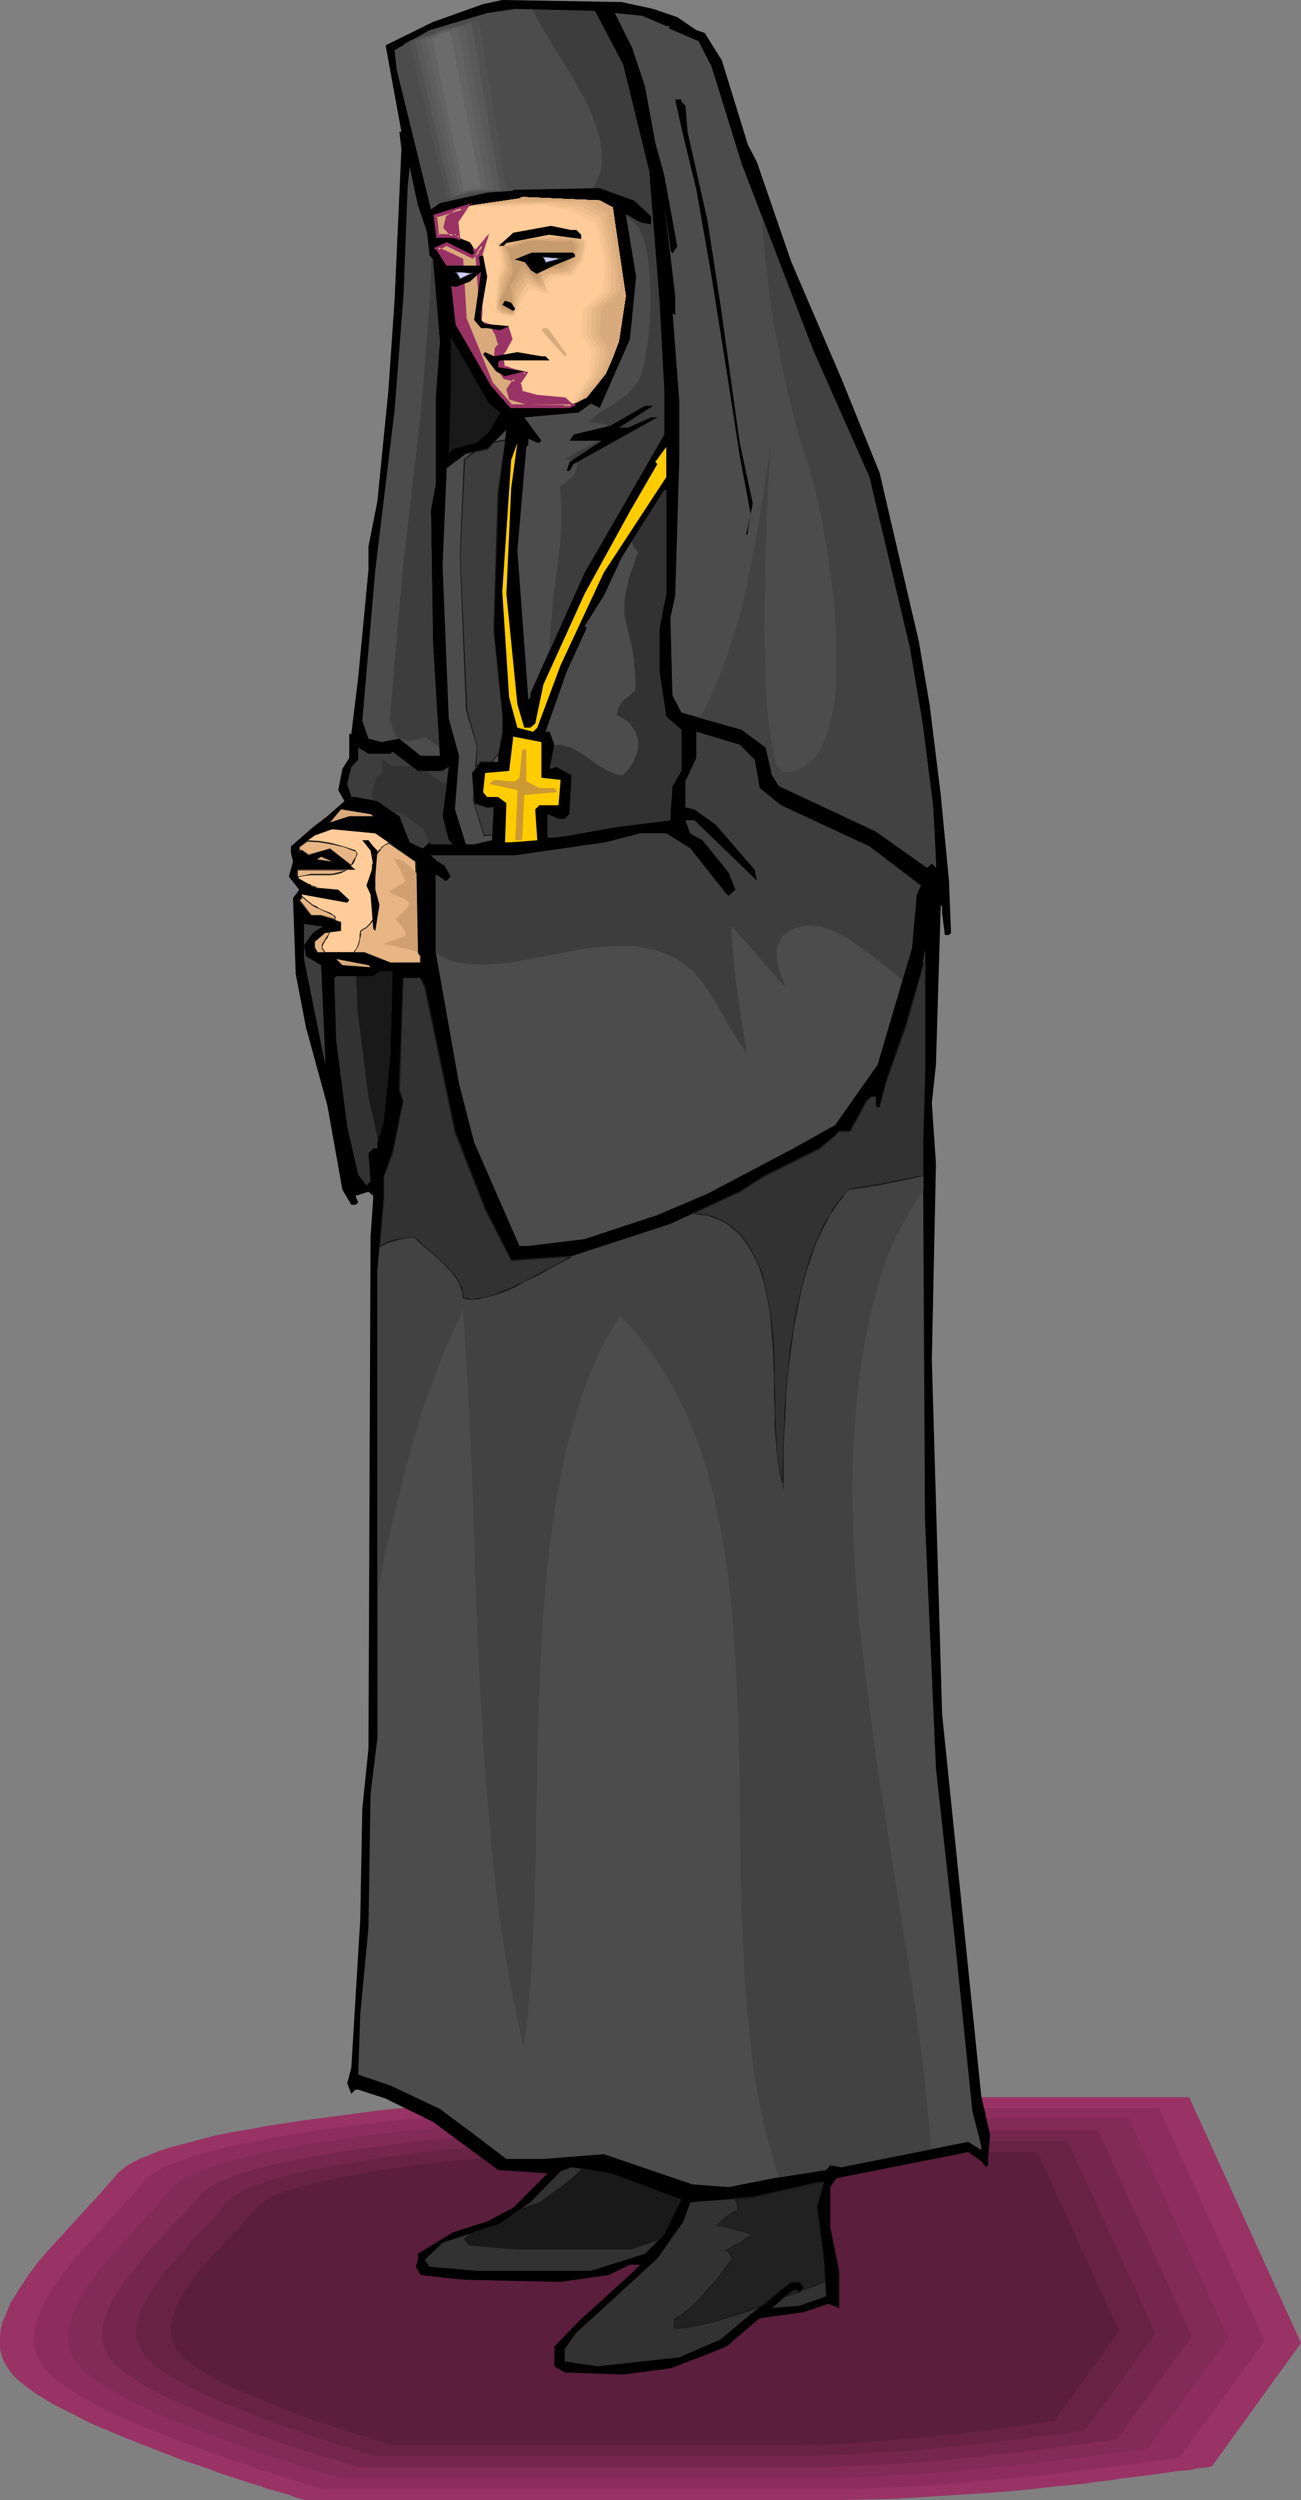 <?xml version="1.0" encoding="UTF-8" standalone="no"?>
<svg
   version="1.0"
   width="81.061mm"
   height="155.711mm"
   id="svg105"
   sodipodi:docname="Nun 05.wmf"
   xmlns:inkscape="http://www.inkscape.org/namespaces/inkscape"
   xmlns:sodipodi="http://sodipodi.sourceforge.net/DTD/sodipodi-0.dtd"
   xmlns="http://www.w3.org/2000/svg"
   xmlns:svg="http://www.w3.org/2000/svg">
  <rect width="100%" height="100%" fill="#808080" stroke="none"/>
  <sodipodi:namedview
     id="namedview105"
     pagecolor="#ffffff"
     bordercolor="#000000"
     borderopacity="0.25"
     inkscape:showpageshadow="2"
     inkscape:pageopacity="0.0"
     inkscape:pagecheckerboard="0"
     inkscape:deskcolor="#d1d1d1"
     inkscape:document-units="mm" />
  <defs
     id="defs1">
    <pattern
       id="WMFhbasepattern"
       patternUnits="userSpaceOnUse"
       width="6"
       height="6"
       x="0"
       y="0" />
  </defs>
  <path
     style="fill:#993265;fill-opacity:1;fill-rule:evenodd;stroke:none"
     d="m 280.034,493.661 h -155.287 -0.323 l -0.323,0.162 h -0.323 -0.646 -0.646 -0.646 l -0.97,0.162 h -0.808 l -1.131,0.162 h -1.131 l -1.131,0.162 -2.747,0.162 -3.07,0.323 -3.232,0.162 -3.393,0.323 -3.717,0.323 -3.878,0.485 -4.04,0.323 -4.201,0.485 -8.564,1.131 -8.564,1.131 -8.564,1.293 -4.201,0.808 -4.04,0.646 -3.878,0.808 -3.717,0.97 -3.555,0.97 -3.232,0.808 -2.909,0.97 -2.747,1.131 -1.293,0.485 -0.97,0.485 -1.131,0.646 -0.97,0.485 -0.808,0.646 -0.808,0.646 -0.646,0.485 -0.485,0.646 -1.131,1.293 -1.131,1.293 -2.424,2.747 -2.585,2.747 -2.747,3.07 -5.656,6.14 -2.747,3.232 -2.424,3.232 -2.101,3.232 -0.97,1.616 -0.97,1.454 -0.646,1.616 -0.646,1.616 -0.646,1.454 -0.323,1.616 L 0,549.895 v 1.454 1.454 l 0.323,1.454 0.485,1.454 0.808,1.293 0.808,1.293 1.131,1.293 1.293,1.131 1.616,1.293 1.777,1.293 2.101,1.293 2.101,1.293 2.262,1.131 2.585,1.293 2.424,1.293 2.747,1.293 2.747,1.131 5.817,2.424 5.817,2.262 5.817,2.262 5.817,1.939 2.585,0.97 2.747,0.97 2.585,0.808 2.424,0.808 2.262,0.646 2.101,0.808 1.939,0.485 1.777,0.485 1.454,0.485 1.293,0.485 0.97,0.323 0.808,0.162 0.485,0.162 v 0 h 0.162 123.616 l 7.595,-0.162 7.595,-0.162 7.756,-0.485 7.756,-0.485 7.595,-0.485 7.433,-0.646 7.11,-0.808 3.555,-0.323 3.232,-0.323 3.232,-0.485 3.07,-0.323 2.909,-0.485 2.909,-0.323 2.585,-0.323 2.424,-0.323 2.262,-0.323 2.101,-0.323 1.939,-0.162 1.616,-0.162 1.454,-0.323 1.293,-0.162 0.97,-0.162 h 0.646 l 0.323,-0.162 h 0.323 l 21.007,-29.086 z"
     id="path1" />
  <path
     style="fill:#8c2d5e;fill-opacity:1;fill-rule:evenodd;stroke:none"
     d="m 272.924,496.246 h -146.885 -0.323 -0.323 -0.323 l -0.485,0.162 h -0.646 -1.454 l -0.97,0.162 h -0.97 l -2.262,0.162 -2.424,0.323 -2.909,0.162 -3.07,0.323 -3.232,0.323 -3.555,0.162 -3.717,0.485 -3.717,0.323 -3.878,0.485 -8.241,0.97 -8.079,1.131 -8.079,1.293 -4.04,0.646 -3.717,0.808 -3.717,0.646 -3.555,0.808 -3.232,0.97 -3.07,0.808 -2.909,0.97 -2.585,0.97 -2.262,0.97 -0.97,0.646 -0.97,0.485 -0.808,0.485 -0.646,0.646 -0.646,0.485 -0.485,0.646 -0.97,1.131 -1.131,1.293 -2.262,2.585 -2.424,2.585 -2.585,2.909 -5.332,5.817 -2.585,3.07 -2.262,3.07 -2.101,2.909 -0.97,1.616 -0.808,1.454 -0.646,1.454 -0.646,1.454 -0.485,1.616 -0.323,1.293 -0.162,1.454 -0.162,1.454 0.162,1.293 0.323,1.454 0.485,1.293 0.646,1.131 0.808,1.293 0.97,1.131 1.293,1.293 1.616,1.131 1.616,1.131 1.939,1.293 1.939,1.131 2.262,1.293 2.262,1.131 2.585,1.293 2.424,1.131 2.747,1.131 5.332,2.262 5.494,2.101 5.656,2.101 5.332,1.939 2.585,0.808 2.585,0.97 2.424,0.808 2.262,0.646 2.101,0.646 1.939,0.646 1.939,0.646 1.616,0.485 1.454,0.323 1.131,0.485 0.97,0.162 0.808,0.323 0.323,0.162 h 0.162 116.991 7.11 l 7.272,-0.323 7.433,-0.323 7.272,-0.485 7.272,-0.646 6.948,-0.646 6.625,-0.646 3.393,-0.323 3.07,-0.323 3.07,-0.485 2.909,-0.323 2.747,-0.162 2.585,-0.485 2.585,-0.323 2.424,-0.323 2.101,-0.162 1.939,-0.323 1.777,-0.323 1.616,-0.162 1.293,-0.162 1.131,-0.162 0.97,-0.162 0.646,-0.162 h 0.485 v 0 l 20.037,-27.47 z"
     id="path2" />
  <path
     style="fill:#822b56;fill-opacity:1;fill-rule:evenodd;stroke:none"
     d="m 265.814,498.67 h -138.643 -0.162 l -0.323,0.162 h -0.323 -0.485 -0.485 -0.808 l -0.646,0.162 -1.777,0.162 -2.101,0.162 -2.424,0.162 -2.585,0.162 -2.909,0.323 -3.232,0.162 -3.232,0.485 -3.393,0.323 -3.555,0.323 -3.717,0.323 -7.756,0.97 -7.595,1.131 -7.756,1.131 -3.717,0.646 -3.555,0.808 -3.393,0.646 -3.393,0.808 -3.07,0.808 -2.909,0.808 -2.747,0.97 -2.424,0.808 -2.101,0.97 -0.808,0.485 -0.97,0.485 -0.808,0.485 -0.646,0.646 -0.646,0.485 -0.485,0.646 -0.808,0.97 -0.97,1.131 -2.262,2.585 -2.262,2.424 -2.585,2.747 -4.848,5.494 -2.424,2.909 -2.262,2.909 -1.939,2.747 -0.808,1.454 -0.808,1.454 -0.646,1.293 -0.485,1.454 -0.485,1.454 -0.323,1.293 -0.323,1.293 v 1.454 l 0.162,1.131 0.162,1.293 0.485,1.293 0.646,1.131 0.808,1.293 0.97,0.97 1.131,1.131 1.454,1.131 1.616,1.131 1.777,1.131 1.939,1.131 2.101,1.131 2.101,1.131 2.424,1.131 4.848,2.262 5.009,2.101 5.332,1.939 5.171,1.939 5.171,1.939 2.424,0.808 2.262,0.808 2.424,0.646 2.101,0.808 1.939,0.646 1.939,0.485 1.777,0.646 1.454,0.485 1.454,0.323 1.131,0.323 0.808,0.323 0.646,0.162 0.485,0.162 h 0.162 110.204 6.787 l 6.787,-0.323 6.948,-0.323 6.948,-0.485 6.787,-0.485 6.464,-0.646 6.464,-0.646 3.07,-0.323 2.909,-0.323 2.909,-0.323 2.747,-0.323 2.585,-0.323 2.585,-0.323 2.262,-0.323 2.262,-0.323 1.939,-0.162 1.939,-0.323 1.616,-0.162 1.616,-0.323 1.293,-0.162 0.97,-0.162 h 0.808 l 0.646,-0.162 0.485,-0.162 h 0.162 l 18.744,-25.855 z"
     id="path3" />
  <path
     style="fill:#75264f;fill-opacity:1;fill-rule:evenodd;stroke:none"
     d="m 258.543,501.417 h -130.079 -0.162 -0.323 -0.808 -0.485 l -0.646,0.162 h -0.646 l -1.777,0.162 h -1.939 l -2.262,0.162 -2.424,0.323 -2.747,0.162 -2.909,0.323 -3.07,0.323 -3.232,0.323 -3.393,0.323 -3.555,0.323 -7.11,0.97 -7.272,0.97 -7.11,1.131 -3.393,0.646 -3.393,0.646 -3.393,0.646 -3.07,0.808 -2.909,0.646 -2.747,0.808 -2.424,0.97 -2.262,0.808 -2.101,0.808 -1.616,0.97 -0.646,0.485 -0.646,0.485 -0.646,0.485 -0.485,0.646 -1.777,2.101 -1.939,2.262 -2.262,2.262 -2.424,2.585 -4.686,5.171 -2.101,2.747 -2.101,2.585 -1.939,2.747 -0.808,1.293 -0.646,1.293 -0.646,1.293 -0.485,1.293 -0.485,1.293 -0.323,1.293 -0.162,1.293 v 1.293 1.131 l 0.323,1.293 0.485,1.131 0.485,1.131 0.808,0.97 0.808,1.131 1.293,0.97 1.293,1.131 1.454,0.97 1.616,1.131 1.939,1.131 1.777,0.97 2.101,1.131 2.262,0.97 4.524,2.101 4.848,2.101 4.848,1.778 5.009,1.939 4.686,1.616 2.262,0.808 2.262,0.808 2.101,0.646 2.101,0.646 1.939,0.646 1.777,0.485 1.616,0.485 1.454,0.485 1.131,0.323 1.131,0.323 0.808,0.323 0.646,0.162 0.485,0.162 v 0 h 103.74 6.302 l 6.302,-0.323 6.464,-0.323 6.625,-0.323 6.302,-0.485 6.14,-0.646 5.979,-0.485 2.909,-0.485 2.909,-0.162 2.585,-0.323 2.585,-0.323 2.424,-0.323 2.424,-0.323 2.262,-0.323 1.939,-0.323 1.939,-0.162 1.777,-0.162 1.616,-0.323 1.293,-0.162 1.293,-0.162 0.97,-0.162 0.808,-0.162 h 0.646 l 0.323,-0.162 h 0.162 l 17.613,-24.239 -11.15,-24.239 z"
     id="path4" />
  <path
     style="fill:#682344;fill-opacity:1;fill-rule:evenodd;stroke:none"
     d="m 251.433,504.003 h -121.677 -0.485 -0.162 -0.485 -0.485 l -1.293,0.162 h -1.616 l -1.777,0.323 -2.101,0.162 -2.262,0.162 -2.585,0.162 -2.747,0.323 -2.909,0.162 -3.07,0.323 -3.07,0.323 -3.232,0.323 -6.625,0.808 -6.948,0.97 -6.625,1.131 -3.232,0.485 -3.232,0.646 -3.07,0.646 -2.909,0.646 -2.747,0.808 -2.585,0.646 -2.262,0.808 -2.101,0.808 -1.939,0.808 -1.454,0.97 -1.293,0.808 -0.646,0.485 -0.323,0.485 -1.777,2.101 -1.777,2.101 -2.101,2.262 -2.262,2.262 -4.201,4.848 -2.262,2.424 -1.777,2.585 -1.777,2.424 -1.454,2.585 -0.646,1.131 -0.485,1.293 -0.323,1.131 -0.323,1.293 -0.162,1.131 v 1.131 1.131 l 0.323,1.131 0.323,0.97 0.646,1.131 0.646,0.97 0.808,0.97 1.131,1.131 1.293,0.97 1.293,0.97 1.616,0.97 1.777,0.97 1.777,0.97 1.777,0.97 2.101,1.131 4.201,1.778 4.524,1.939 4.686,1.778 4.524,1.778 4.524,1.454 2.101,0.808 2.101,0.646 1.939,0.808 1.939,0.485 1.777,0.646 1.616,0.485 1.616,0.485 1.293,0.323 1.131,0.485 1.131,0.162 0.646,0.323 0.646,0.162 0.323,0.162 h 0.162 96.954 5.817 l 5.979,-0.323 6.14,-0.323 5.979,-0.323 5.979,-0.485 5.817,-0.485 5.494,-0.646 5.332,-0.485 2.585,-0.323 2.424,-0.323 2.262,-0.162 2.262,-0.323 1.939,-0.323 2.101,-0.162 1.777,-0.323 1.616,-0.162 1.454,-0.162 1.293,-0.162 1.131,-0.323 h 0.97 l 0.646,-0.162 0.646,-0.162 h 0.323 v 0 l 8.403,-11.311 8.241,-11.473 -10.342,-22.623 z"
     id="path5" />
  <path
     style="fill:#5b1e3d;fill-opacity:1;fill-rule:evenodd;stroke:none"
     d="m 244.323,506.588 h -113.274 -0.323 -0.323 -0.97 l -1.131,0.162 -1.454,0.162 h -1.616 l -2.101,0.162 -2.101,0.162 -2.424,0.323 -2.424,0.162 -2.747,0.323 -2.747,0.323 -3.07,0.162 -2.909,0.323 -6.302,0.808 -6.302,0.808 -6.14,0.97 -3.07,0.646 -2.909,0.485 -2.909,0.646 -2.747,0.646 -2.424,0.646 -2.424,0.646 -2.262,0.646 -1.939,0.808 -1.777,0.808 -1.293,0.808 -1.293,0.808 -0.808,0.97 -1.616,1.778 -1.777,2.101 -1.939,1.939 -2.101,2.262 -4.04,4.525 -1.939,2.262 -1.777,2.424 -1.616,2.262 -1.293,2.424 -0.485,0.97 -0.485,1.293 -0.323,1.131 -0.323,1.131 -0.162,0.97 v 1.131 1.131 l 0.323,0.97 0.323,0.97 0.485,0.97 0.646,0.97 0.808,0.97 0.97,0.808 1.131,0.97 1.293,0.97 1.454,0.808 1.616,0.97 1.616,0.97 1.777,0.97 1.939,0.808 4.04,1.778 4.201,1.778 4.201,1.616 4.201,1.778 4.201,1.293 4.04,1.454 1.777,0.646 1.777,0.485 1.616,0.485 1.616,0.485 1.293,0.485 1.293,0.485 1.131,0.162 0.97,0.323 0.808,0.323 0.485,0.162 h 0.323 0.162 90.167 5.494 l 5.494,-0.162 5.656,-0.323 5.656,-0.323 5.494,-0.485 5.494,-0.485 5.171,-0.485 5.009,-0.485 2.262,-0.323 2.262,-0.323 2.101,-0.162 2.101,-0.323 1.939,-0.323 1.777,-0.162 1.616,-0.323 1.616,-0.162 1.293,-0.162 1.293,-0.162 0.97,-0.162 0.97,-0.162 0.646,-0.162 h 0.485 0.323 0.162 l 15.351,-21.168 z"
     id="path6" />
  <path
     style="fill:#000000;fill-opacity:1;fill-rule:evenodd;stroke:none"
     d="m 153.833,2.101 5.656,1.939 4.524,3.07 1.939,0.646 4.04,6.464 6.14,19.876 2.101,4.04 8.079,23.431 11.796,27.47 9.049,22.3 3.07,13.25 6.14,26.339 2.585,15.19 2.585,21.007 1.939,20.199 0.485,12.281 -0.485,0.485 h -0.97 l -0.646,-5.171 v -1.454 l -0.323,-0.485 -1.131,37.651 -0.97,9.049 0.97,14.22 -0.97,46.215 2.424,83.381 9.211,89.845 2.101,9.211 -0.485,5.656 v 1.454 l -0.485,0.485 -1.131,-1.454 -3.07,-2.101 -31.025,6.14 -1.454,2.101 v 9.534 l 2.101,10.18 v 8.726 l -2.585,-0.97 -5.656,1.939 -10.503,1.454 -7.756,6.625 -5.171,2.101 -8.079,3.07 -11.15,1.454 -13.735,-0.485 -2.424,-1.454 v -4.686 l 5.979,-6.14 12.281,-11.15 1.939,-1.939 h -2.424 l -5.009,2.424 -11.311,1.616 -22.784,-0.485 -10.18,-1.131 -1.131,-1.939 0.485,-1.616 v -1.454 l 8.241,-5.009 8.079,-2.585 6.14,-3.232 8.079,-8.08 -11.634,-0.808 -15.351,-11.311 -11.15,-5.494 -6.464,-2.101 H 83.703 l -0.97,0.97 -0.97,-2.424 0.97,-3.717 2.101,-34.904 0.485,-26.016 1.454,-14.22 0.485,-120.385 0.646,-9.211 v -0.485 l -1.131,-0.97 -3.07,0.97 0.646,1.616 -0.646,0.485 h -0.97 l -2.101,-3.555 -3.555,-19.876 -5.009,-18.26 -2.424,-12.604 -0.646,-17.937 1.131,-1.454 0.323,-0.485 -2.424,-3.07 0.97,-3.555 -0.485,-2.101 v -1.454 l 5.171,-4.525 3.393,-2.585 4.04,-3.555 -1.454,-2.585 0.97,-5.009 1.616,-2.585 v -5.656 h 0.485 l 1.616,-13.25 2.424,-25.37 v -5.494 L 88.874,117.962 91.459,91.945 92.914,70.777 94.53,35.065 94.045,31.025 h 0.485 L 90.813,10.665 101.963,5.171 113.759,0.97 118.283,0 146.4,0.485 Z"
     id="path7" />
  <path
     style="fill:#4c4c4c;fill-opacity:1;fill-rule:evenodd;stroke:none"
     d="m 146.723,15.19 6.14,25.047 2.424,30.541 1.131,21.168 v 10.342 l -18.744,32.48 -12.766,28.44 v 0.97 l -0.485,0.485 -2.585,-35.065 2.101,-24.4 0.485,-0.485 v -1.454 l 2.101,0.97 h 0.485 l 0.485,-0.485 -4.04,-5.494 12.766,-1.131 2.909,-2.101 2.101,0.97 7.11,-16.159 1.454,-14.705 -2.424,-14.705 3.393,1.939 2.585,0.485 v -1.939 l -4.04,-3.717 -8.079,-2.909 -23.915,0.485 -13.735,3.07 -2.101,1.454 -8.079,-32.965 -0.485,-4.525 8.241,-4.686 13.573,-4.04 6.625,-0.97 18.744,0.485 z"
     id="path8" />
  <path
     style="fill:#3d3d3d;fill-opacity:1;fill-rule:evenodd;stroke:none"
     d="m 125.393,2.262 1.131,2.262 1.454,2.424 1.616,2.747 0.808,1.293 0.808,1.293 3.393,5.494 1.616,2.909 1.616,2.747 1.293,2.909 1.131,2.909 0.808,2.747 0.323,1.293 0.162,1.293 0.162,1.293 v 1.293 1.293 l -0.162,1.293 -0.323,1.131 -0.485,1.131 -0.485,1.131 -0.646,1.131 h 1.616 l 8.079,2.909 4.04,3.717 v 1.939 l -2.585,-0.485 -3.393,-1.939 0.162,0.646 1.293,0.97 0.646,0.485 0.485,0.646 0.485,0.485 0.323,0.646 0.323,0.808 0.485,0.97 0.162,0.97 0.323,1.131 0.485,2.424 0.323,2.585 0.162,2.909 0.162,2.909 v 3.07 l -0.162,2.909 -0.162,2.909 -0.323,2.747 -0.485,2.585 -0.323,2.262 -0.323,1.131 -0.323,0.97 -0.162,0.808 -0.323,0.808 -0.323,0.646 -0.323,0.485 -1.131,1.293 -1.293,1.293 -1.616,1.131 -1.454,1.131 -3.232,1.939 -1.454,1.131 -1.131,0.97 1.131,0.162 1.131,0.162 2.262,0.485 v 0.646 l -0.162,0.808 -0.162,0.646 v 0.808 l -2.424,1.131 -2.424,1.293 -2.585,1.293 -2.262,1.454 0.97,0.162 0.808,0.162 0.485,0.162 0.323,0.485 0.162,0.323 v 0.485 l -0.162,0.485 -0.162,0.485 -0.646,1.131 -0.97,0.97 -1.131,0.808 -0.485,0.323 -0.485,0.162 0.162,2.262 0.162,2.424 v 2.424 2.424 l -0.323,4.848 -0.646,5.009 -0.646,5.009 -0.323,2.424 -0.162,2.424 -0.485,5.009 -0.162,2.262 v 2.424 l 8.241,-18.421 18.744,-32.48 V 91.945 L 155.287,70.777 152.863,40.236 146.723,15.19 140.098,2.585 Z"
     id="path9" />
  <path
     style="fill:#4c4c4c;fill-opacity:1;fill-rule:evenodd;stroke:none"
     d="m 156.903,6.14 h 0.97 l -0.485,0.485 7.11,3.07 3.07,5.979 7.11,22.946 16.805,43.791 13.25,29.894 3.878,16.321 5.656,23.915 3.07,18.26 2.424,19.229 0.646,12.766 v 1.454 l -0.97,-0.97 -1.131,0.97 -12.119,-8.564 -22.784,-10.665 -1.616,-2.585 -1.454,-6.464 -5.656,-4.201 -14.22,-4.04 -2.101,-4.04 -0.485,-18.26 1.131,-5.171 0.97,-32.48 V 94.531 l -1.616,-21.33 v 0.485 l 0.646,0.485 v -4.525 l -2.585,-21.815 1.454,10.665 v 0.485 l 0.485,0.646 1.131,-1.616 -3.07,-16.805 -2.101,-7.595 -2.424,-13.25 -3.07,-9.211 -4.04,-8.08 6.464,0.646 z"
     id="path10" />
  <path
     style="fill:#000000;fill-opacity:1;fill-rule:evenodd;stroke:none"
     d="m 160.458,23.915 0.97,0.97 0.485,6.14 4.686,20.845 3.07,19.876 4.524,32.48 3.07,14.22 -1.131,6.14 v 0.97 l -0.485,0.485 1.131,-5.009 -2.585,-13.735 -3.07,-19.876 -3.555,-22.3 -3.555,-20.36 -3.555,-14.705 -1.454,-6.625 h 1.454 z"
     id="path11" />
  <path
     style="fill:#4c4c4c;fill-opacity:1;fill-rule:evenodd;stroke:none"
     d="m 100.508,54.456 0.646,5.656 0.808,0.97 1.616,19.229 -0.97,13.25 v 20.36 l -1.131,6.14 0.485,31.349 1.616,26.501 h -4.524 l -5.009,-4.04 -4.201,0.808 -3.07,-0.808 -1.454,-4.201 3.07,-35.55 4.524,-37.489 2.101,-26.986 0.97,-25.37 0.485,-5.009 1.939,9.049 z"
     id="path12" />
  <path
     style="fill:#ffcc99;fill-opacity:1;fill-rule:evenodd;stroke:none"
     d="m 144.299,48.801 3.07,20.845 -1.616,10.665 -3.07,7.595 -4.524,5.656 -4.04,1.939 h -13.735 l -4.524,-5.009 -8.241,-14.22 -1.454,-12.766 -3.07,-5.009 2.101,-1.131 5.979,3.07 1.131,-0.808 -1.616,-2.585 -4.04,-1.616 h -3.555 l -0.485,-4.525 8.564,-2.585 11.15,-1.616 0.646,-0.323 18.26,0.808 z"
     id="path13" />
  <path
     style="fill:#ffcc99;fill-opacity:1;fill-rule:evenodd;stroke:none"
     d="m 124.1,55.426 -3.07,0.485 -3.555,0.808 -1.616,-0.323 1.131,2.424 0.485,3.555 -0.97,2.424 v 5.656 3.717 0 h 0.162 l 0.485,0.162 1.131,0.162 h 0.323 l 0.485,0.162 h 1.131 l 0.808,0.162 h 0.485 l 1.939,-3.07 1.454,-2.585 4.04,0.808 h 1.131 l -1.454,-1.939 1.777,-2.101 5.171,-0.808 2.424,-3.393 0.97,-5.333 -1.939,-1.616 -6.464,-0.323 z"
     id="path14" />
  <path
     style="fill:#f4c491;fill-opacity:1;fill-rule:evenodd;stroke:none"
     d="m 124.585,55.587 -2.909,0.646 -3.717,0.808 -1.454,-0.323 0.646,1.293 0.646,1.131 0.162,1.778 0.162,1.778 -0.485,1.293 -0.485,1.131 -0.162,2.747 -0.162,2.585 v 1.454 l -0.162,1.454 h 0.162 v 0.162 l 0.485,0.162 0.97,0.485 0.323,0.162 h 0.485 l 1.131,0.162 h 0.485 0.323 l 0.323,-0.162 v 0 l 1.454,-3.555 1.777,-2.909 3.717,1.131 0.646,0.162 h 0.485 l -0.485,-0.97 -0.646,-1.131 0.97,-0.808 0.808,-0.808 2.424,-0.323 2.424,-0.323 2.424,-3.393 0.485,-2.424 0.323,-2.262 -1.777,-1.454 -5.656,-0.323 -3.07,0.323 z"
     id="path15" />
  <path
     style="fill:#e8b787;fill-opacity:1;fill-rule:evenodd;stroke:none"
     d="m 125.07,55.911 -1.454,0.162 -0.646,0.162 -0.808,0.162 -1.616,0.485 -1.939,0.485 -0.646,-0.162 -0.808,-0.162 1.293,2.424 0.162,1.778 0.162,0.808 0.162,0.97 -1.131,2.424 -0.646,4.848 -0.162,2.424 v 0 l 0.162,0.162 0.323,0.323 0.485,0.485 0.485,0.162 h 0.485 l 0.323,0.162 0.97,0.162 h 0.323 0.323 l 0.323,-0.162 V 73.686 l 0.485,-1.778 0.485,-1.939 2.101,-3.393 3.393,1.616 h 0.646 l 0.485,0.162 -0.323,-1.131 -0.485,-1.131 1.616,-1.293 4.686,-0.485 1.293,-1.616 1.293,-1.454 0.808,-4.201 -1.616,-1.454 h -2.747 l -2.585,-0.162 z"
     id="path16" />
  <path
     style="fill:#ddaf7f;fill-opacity:1;fill-rule:evenodd;stroke:none"
     d="m 125.555,56.234 -1.454,0.162 h -1.293 l -3.555,1.454 -0.646,-0.323 -0.808,-0.162 0.646,1.293 0.646,1.131 0.323,3.555 -0.97,2.424 -0.808,4.363 -0.485,1.939 v 0 l 0.162,0.162 0.323,0.485 0.323,0.485 0.485,0.323 h 0.485 l 0.323,0.162 0.97,0.162 h 0.323 0.323 l 0.162,-0.323 v -0.485 l 0.323,-1.939 0.162,-2.101 1.293,-1.778 1.131,-1.939 1.616,0.97 1.454,1.131 h 0.646 0.646 l -0.323,-1.131 -0.323,-1.131 0.808,-0.323 0.808,-0.485 4.363,-0.323 2.424,-3.07 0.485,-1.778 0.323,-1.778 -0.646,-0.646 -0.646,-0.808 h -4.848 l -2.585,0.162 z"
     id="path17" />
  <path
     style="fill:#d3a577;fill-opacity:1;fill-rule:evenodd;stroke:none"
     d="m 126.04,56.395 -2.747,0.162 -1.616,0.808 -1.777,0.646 h -0.646 l -0.808,-0.162 1.293,2.262 0.162,1.778 0.162,1.778 -0.485,1.293 -0.485,1.131 -0.646,1.939 -0.485,1.939 -0.323,0.646 -0.162,0.808 v 0 0.162 l 0.323,0.646 0.323,0.485 0.323,0.323 h 0.162 l 0.323,0.162 0.485,0.162 0.808,0.323 h 0.323 l 0.323,-0.162 v -0.485 l 0.162,-0.323 -0.162,-0.323 v -2.101 -2.101 l 2.747,-4.201 2.909,2.424 1.131,0.162 -0.323,-2.262 0.323,-0.162 0.485,-0.162 0.646,-0.323 2.101,-0.162 2.101,-0.162 1.293,-1.293 1.131,-1.454 0.323,-1.454 0.485,-1.293 -0.485,-0.808 -0.485,-0.646 h -4.363 z"
     id="path18" />
  <path
     style="fill:#c69b6d;fill-opacity:1;fill-rule:evenodd;stroke:none"
     d="m 126.686,56.557 -2.747,0.162 -3.232,1.616 -1.454,-0.323 0.97,2.424 0.646,3.555 -1.131,2.424 -1.454,3.555 -0.646,0.646 v 0 l 0.162,0.323 0.162,0.646 0.323,0.808 0.162,0.323 h 0.162 l 0.485,0.162 0.323,0.162 0.646,0.323 h 0.485 l 0.162,-0.162 0.162,-0.323 V 72.716 72.231 71.908 l -0.646,-4.686 2.909,-4.686 2.747,2.909 1.131,0.162 v -2.262 l 1.454,-0.323 h 3.878 l 2.424,-2.585 0.646,-2.424 -0.646,-1.293 -3.878,0.162 z"
     id="path19" />
  <path
     style="fill:#ffcc99;fill-opacity:1;fill-rule:evenodd;stroke:none"
     d="m 111.981,58.981 0.323,0.162 1.777,-2.424 -1.131,4.201 0.323,10.827 -0.162,4.201 2.909,0.97 3.393,0.323 0.808,2.585 -1.777,2.909 -0.485,1.131 0.485,2.424 2.909,1.131 2.424,0.485 -1.616,2.262 0.646,2.101 3.393,0.97 6.787,0.646 1.616,1.454 -0.485,0.162 h -13.735 l -4.524,-5.009 -8.241,-14.22 -1.454,-12.766 -3.07,-5.009 2.101,-1.131 5.979,3.07 1.131,-0.808 z m -2.101,-10.342 -2.424,3.555 0.485,3.717 -1.293,-0.485 h -3.555 l -0.485,-4.525 z"
     id="path20" />
  <path
     style="fill:#993265;fill-opacity:1;fill-rule:evenodd;stroke:none"
     d="m 112.304,58.819 -0.323,0.646 0.485,0.162 1.939,-2.585 -0.646,-0.485 -1.293,4.363 0.323,10.827 -0.162,4.363 3.393,1.293 3.393,0.162 -0.485,-0.323 0.97,2.747 v -0.323 l -1.777,2.909 v 0 l -0.485,1.293 0.646,2.747 2.909,1.131 v 0 l 2.585,0.485 -0.323,-0.646 -1.616,2.585 0.485,2.424 3.878,1.131 6.787,0.485 -0.323,-0.162 1.616,1.616 v -0.646 l -0.323,0.162 h 0.162 -13.735 l 0.323,0.162 -4.524,-5.171 v 0.162 l -8.079,-14.22 v 0.162 l -1.454,-12.927 -3.232,-5.171 -0.162,0.646 2.101,-0.97 h -0.323 l 6.302,3.07 1.454,-1.293 -0.485,-0.808 -1.131,-0.323 0.808,1.293 V 59.304 l -1.131,0.97 0.485,-0.162 -6.14,-3.07 -2.747,1.293 3.393,5.333 v -0.162 l 1.454,12.927 8.241,14.22 4.686,5.333 h 13.897 l 1.131,-0.485 -2.101,-1.939 -6.948,-0.646 h 0.162 l -3.555,-0.97 0.323,0.162 -0.485,-2.101 -0.162,0.485 1.939,-2.909 -3.07,-0.646 v 0 l -2.747,-0.97 0.323,0.323 -0.485,-2.424 -0.162,0.162 0.646,-1.131 v 0.162 l 1.777,-3.232 -0.97,-3.07 -3.717,-0.162 h 0.162 l -3.07,-0.97 0.323,0.323 0.162,-4.201 -0.323,-10.827 v 0.162 l 1.939,-6.14 -3.232,3.878 0.323,-0.162 -1.131,-0.162 z"
     id="path21" />
  <path
     style="fill:#993265;fill-opacity:1;fill-rule:evenodd;stroke:none"
     d="m 110.042,48.962 -0.485,-0.485 -2.424,3.555 0.485,4.04 0.485,-0.485 -1.454,-0.485 h -3.555 l 0.323,0.323 -0.485,-4.525 -0.323,0.323 7.433,-2.262 0.808,-0.97 -8.726,2.585 0.646,5.333 h 3.878 -0.162 l 1.939,0.646 -0.485,-4.363 -0.162,0.323 3.07,-4.525 z"
     id="path22" />
  <path
     style="fill:#f7c493;fill-opacity:1;fill-rule:evenodd;stroke:none"
     d="m 111.981,59.142 h 0.323 l 0.808,-1.131 0.808,-0.97 -1.131,3.878 0.485,10.827 -0.162,4.201 2.909,0.97 2.909,0.485 0.323,1.454 0.485,1.131 -0.808,1.293 -0.808,1.454 -0.162,0.646 -0.162,0.485 0.162,1.293 0.323,1.293 2.585,1.131 2.424,0.646 -0.808,1.131 -0.808,1.131 0.323,0.97 0.162,1.131 1.777,0.485 1.777,0.485 7.272,0.485 1.616,1.293 -0.485,0.162 h -13.735 l -2.262,-2.424 -2.262,-2.585 -7.918,-14.543 -0.646,-6.464 -0.646,-6.464 -3.555,-4.525 2.101,-1.131 3.07,1.616 2.909,1.454 1.131,-0.808 z m -2.262,-10.342 -1.293,1.616 -1.454,1.454 0.323,1.778 0.162,1.778 h -0.808 -3.555 l -0.485,-4.525 z"
     id="path23" />
  <path
     style="fill:#993265;fill-opacity:1;fill-rule:evenodd;stroke:none"
     d="m 112.304,58.819 -0.323,0.646 h 0.485 l 0.97,-1.131 h -0.162 l 0.97,-1.131 -0.646,-0.323 -1.293,3.878 0.485,10.988 -0.162,4.363 3.393,1.293 v 0 l 2.909,0.485 -0.485,-0.323 0.485,1.293 0.323,1.293 0.162,-0.323 -0.808,1.293 -0.808,1.293 -0.162,0.808 v -0.162 l -0.323,0.808 0.323,1.454 v 0 l 0.323,1.454 2.747,1.293 2.424,0.485 -0.162,-0.485 -0.808,0.97 -0.808,1.454 0.162,1.131 v -0.162 l 0.323,1.454 2.101,0.646 1.777,0.485 7.272,0.485 -0.323,-0.162 1.616,1.293 v -0.646 l -0.323,0.162 h 0.162 -13.735 l 0.323,0.162 -2.262,-2.585 -2.262,-2.585 v 0.162 l -7.918,-14.543 0.162,0.162 -0.646,-6.464 -0.808,-6.625 -3.555,-4.686 -0.162,0.646 2.101,-0.97 h -0.323 l 3.07,1.454 3.232,1.616 1.454,-1.293 -0.485,-0.808 -0.97,-0.162 0.646,1.131 V 59.304 l -1.131,0.97 0.485,-0.162 -2.909,-1.454 -3.232,-1.616 -2.747,1.293 3.878,5.009 -0.162,-0.323 0.808,6.625 0.646,6.464 7.918,14.543 2.262,2.585 2.424,2.747 h 13.897 l 1.131,-0.646 -2.101,-1.616 -7.433,-0.485 h 0.162 l -1.777,-0.485 -1.777,-0.646 0.323,0.323 -0.323,-0.97 v -0.162 l -0.162,-0.97 v 0.323 l 0.646,-1.131 1.131,-1.454 -3.07,-0.808 h 0.162 l -2.585,-1.131 0.323,0.162 -0.323,-1.131 v 0 l -0.323,-1.293 v 0.162 l 0.162,-0.485 0.162,-0.162 0.162,-0.646 -0.162,0.162 0.808,-1.293 0.808,-1.454 -0.323,-1.454 -0.485,-1.616 -3.07,-0.485 v 0 l -3.07,-0.97 0.323,0.323 0.162,-4.201 -0.485,-10.827 v 0 l 1.939,-5.817 -2.262,2.747 v 0 l -0.808,0.97 0.323,-0.162 h -0.97 z"
     id="path24" />
  <path
     style="fill:#993265;fill-opacity:1;fill-rule:evenodd;stroke:none"
     d="m 109.881,49.124 -0.485,-0.646 -1.293,1.616 v 0 l -1.454,1.778 0.162,1.939 0.162,1.778 0.485,-0.485 h -4.363 l 0.323,0.323 -0.485,-4.525 -0.323,0.323 7.272,-2.101 0.97,-1.131 -8.726,2.585 0.646,5.333 h 5.009 l -0.162,-2.262 -0.162,-1.778 -0.162,0.323 1.293,-1.616 v 0 l 2.262,-2.585 z"
     id="path25" />
  <path
     style="fill:#efbf8e;fill-opacity:1;fill-rule:evenodd;stroke:none"
     d="m 111.981,59.142 h 0.323 l 1.616,-1.939 -1.131,3.393 0.485,11.15 -0.162,4.201 2.909,0.97 2.262,0.808 0.97,2.585 -1.454,2.101 -0.323,1.454 0.808,2.909 1.939,1.131 2.585,0.646 -0.485,0.485 -0.323,0.646 -0.808,1.131 0.485,2.101 1.777,0.485 1.777,0.485 7.595,0.323 1.777,1.131 -0.485,0.162 h -13.735 l -2.262,-2.424 -2.262,-2.585 -7.595,-14.866 -0.485,-6.464 -0.646,-6.464 -4.04,-4.201 2.101,-1.131 3.07,1.616 2.909,1.454 1.131,-0.808 z m -2.585,-10.342 -1.293,1.454 -1.454,1.454 v 3.232 0.323 0.162 h -3.555 l -0.485,-4.525 3.393,-1.131 z"
     id="path26" />
  <path
     style="fill:#993265;fill-opacity:1;fill-rule:evenodd;stroke:none"
     d="m 112.304,58.981 -0.162,0.646 0.323,-0.162 1.616,-1.939 -0.646,-0.323 -1.131,3.393 0.485,11.15 -0.162,4.363 3.393,1.293 2.262,0.808 -0.323,-0.323 0.97,2.585 v -0.485 l -1.454,2.262 -0.323,1.616 0.646,3.07 2.262,1.454 2.585,0.485 -0.162,-0.646 -0.485,0.646 -1.293,1.778 0.808,2.424 1.777,0.646 1.939,0.646 7.595,0.323 -0.162,-0.162 1.616,1.131 v -0.646 l -0.323,0.162 h 0.162 -13.735 l 0.323,0.162 -2.262,-2.585 -2.262,-2.585 v 0.162 l -7.595,-14.866 0.162,0.162 -0.646,-6.625 -0.646,-6.464 -4.04,-4.363 -0.162,0.646 2.101,-0.97 h -0.323 l 3.07,1.454 3.232,1.616 1.454,-1.293 -0.485,-0.646 h -0.808 l 0.485,0.808 V 59.304 l -1.131,0.97 0.485,-0.162 -2.909,-1.454 -3.232,-1.616 -2.747,1.293 4.363,4.525 -0.162,-0.162 0.646,6.464 0.646,6.625 7.595,14.866 2.262,2.585 2.424,2.747 h 13.897 l 1.293,-0.646 -2.424,-1.454 -7.756,-0.323 h 0.162 l -1.777,-0.646 -1.777,-0.485 0.323,0.323 -0.646,-2.101 v 0.323 l 1.293,-1.778 0.646,-0.97 -3.07,-0.646 h 0.162 l -2.101,-1.131 0.162,0.162 -0.646,-2.747 v 0.162 l 0.323,-1.454 -0.162,0.162 1.616,-2.424 -1.131,-2.909 -2.424,-0.808 -3.07,-0.97 0.323,0.323 0.162,-4.201 -0.485,-11.15 v 0.162 l 1.777,-5.171 -2.909,3.232 h 0.162 l -0.646,0.162 z"
     id="path27" />
  <path
     style="fill:#993265;fill-opacity:1;fill-rule:evenodd;stroke:none"
     d="m 109.557,49.285 -0.485,-0.808 -1.293,1.454 -1.616,1.616 0.162,3.393 v 0.323 -0.162 l -0.162,0.162 0.485,-0.162 h -3.555 l 0.323,0.323 -0.485,-4.525 -0.323,0.323 3.555,-0.97 3.393,-0.97 1.131,-1.293 -4.848,1.454 -3.717,1.131 0.646,5.333 4.201,-0.162 0.162,-0.485 V 54.941 l -0.162,-3.232 -0.162,0.323 1.454,-1.454 2.424,-2.585 z"
     id="path28" />
  <path
     style="fill:#e8b787;fill-opacity:1;fill-rule:evenodd;stroke:none"
     d="M 112.143,59.466 V 59.304 l 0.162,-0.162 1.454,-1.616 -0.646,1.454 -0.485,1.454 0.323,5.656 0.323,5.656 -0.162,4.201 2.909,0.97 0.97,0.646 0.808,0.485 0.485,1.293 0.323,1.293 -1.131,1.616 v 0.808 l -0.162,0.97 0.808,2.909 1.777,1.293 2.424,0.646 -0.808,0.97 -0.808,1.293 0.323,0.97 0.162,0.97 3.555,1.131 4.04,0.162 3.878,0.162 0.97,0.485 0.97,0.323 -0.485,0.162 h -13.735 l -2.262,-2.424 -2.262,-2.585 -3.555,-7.595 -3.555,-7.595 -1.131,-13.089 -2.262,-1.939 -2.262,-1.778 2.101,-1.131 3.07,1.616 2.909,1.454 1.131,-0.808 z m -3.07,-10.503 -2.909,2.424 v 1.616 1.454 l 0.323,0.485 0.162,0.485 h -3.555 l -0.485,-4.525 3.232,-0.97 z"
     id="path29" />
  <path
     style="fill:#993265;fill-opacity:1;fill-rule:evenodd;stroke:none"
     d="m 112.466,59.304 v 0.162 l 0.162,-0.162 -0.162,0.162 1.616,-1.616 -0.646,-0.485 -0.646,1.454 v 0.162 l -0.646,1.454 0.323,5.656 0.323,5.656 -0.162,4.363 3.393,1.293 h -0.162 l 0.97,0.485 0.808,0.485 -0.162,-0.323 0.485,1.454 0.323,1.131 v -0.323 l -1.131,1.939 -0.162,0.808 -0.162,0.97 0.97,3.232 1.939,1.293 2.424,0.646 -0.162,-0.646 -0.808,1.131 -0.97,1.293 0.646,2.424 3.717,1.131 4.201,0.162 3.878,0.162 h -0.162 l 0.97,0.485 0.808,0.323 v -0.646 l -0.323,0.162 h 0.162 -13.735 l 0.323,0.162 -2.262,-2.585 -2.262,-2.585 v 0.162 l -3.555,-7.595 -3.555,-7.595 v 0.162 l -0.97,-13.25 -2.585,-2.101 v 0 l -2.262,-1.778 v 0.646 l 2.101,-0.97 h -0.323 l 3.07,1.454 3.232,1.616 1.454,-1.293 -0.323,-0.485 v 0.323 -0.162 l -0.808,-0.162 0.162,0.485 0.162,0.162 V 59.304 l -1.131,0.97 0.485,-0.162 -2.909,-1.454 -3.232,-1.616 -2.909,1.293 2.909,2.262 v 0 l 2.262,1.939 -0.162,-0.323 0.97,13.25 3.717,7.595 3.555,7.595 2.262,2.585 2.424,2.747 h 13.897 l 1.293,-0.646 -1.616,-0.808 -0.97,-0.485 -4.04,-0.162 -4.04,-0.162 v 0 l -3.393,-0.97 0.323,0.323 -0.323,-1.131 -0.323,-0.97 v 0.323 l 0.808,-1.131 1.131,-1.616 -3.07,-0.808 0.162,0.162 -1.777,-1.293 0.162,0.162 -0.808,-2.909 v 0.162 l 0.162,-0.808 0.162,-0.808 -0.162,0.162 1.293,-1.939 -0.323,-1.454 -0.646,-1.454 -0.97,-0.485 -0.97,-0.646 -3.07,-0.97 0.323,0.323 0.162,-4.201 -0.323,-5.656 -0.323,-5.656 v 0.162 l 0.646,-1.454 h -0.162 l 1.616,-3.393 -3.07,3.07 -0.323,0.323 z"
     id="path30" />
  <path
     style="fill:#993265;fill-opacity:1;fill-rule:evenodd;stroke:none"
     d="m 109.234,49.285 -0.485,-0.646 -2.909,2.585 v 1.778 l -0.162,1.616 0.323,0.646 v -0.162 l 0.323,0.485 0.323,-0.485 h -3.555 l 0.323,0.323 -0.485,-4.525 -0.323,0.323 3.393,-0.97 3.232,-0.97 1.454,-1.293 -5.009,1.454 -3.555,1.131 0.646,5.333 h 4.524 l -0.485,-1.131 v 0 l -0.323,-0.485 v 0.162 l 0.162,-1.454 v -1.616 l -0.162,0.323 4.201,-3.717 z"
     id="path31" />
  <path
     style="fill:#e0b282;fill-opacity:1;fill-rule:evenodd;stroke:none"
     d="M 112.143,59.466 V 59.304 l 0.162,-0.162 1.293,-1.293 -0.646,1.293 -0.485,1.293 0.485,5.656 0.323,5.656 -0.162,4.201 2.909,0.97 0.646,0.646 0.646,0.646 0.97,2.585 -1.131,1.454 -0.162,0.808 v 0.97 l 0.97,3.232 1.454,1.293 1.131,0.323 1.131,0.162 -1.454,2.262 0.485,2.262 3.555,0.97 h 2.101 2.101 l 4.201,0.162 0.808,0.323 1.131,0.323 -0.485,0.162 h -13.735 l -2.262,-2.424 -2.262,-2.585 -3.393,-7.756 -3.393,-7.756 -0.485,-6.625 -0.485,-6.625 -5.009,-3.232 2.101,-1.131 3.07,1.616 2.909,1.454 1.131,-0.808 z m -3.232,-10.503 -1.616,1.131 -1.454,1.131 -0.162,1.454 -0.162,1.293 0.485,0.808 0.646,0.646 h -3.555 l -0.485,-4.525 3.07,-0.97 z"
     id="path32" />
  <path
     style="fill:#993265;fill-opacity:1;fill-rule:evenodd;stroke:none"
     d="m 112.466,59.304 v 0.162 l 0.162,-0.162 -0.162,0.162 1.454,-1.454 -0.646,-0.485 -0.646,1.454 -0.485,1.293 0.323,5.817 v 0 l 0.323,5.656 -0.162,4.363 3.393,1.293 -0.162,-0.162 0.485,0.646 0.646,0.646 v -0.162 l 0.808,2.585 v -0.323 l -0.97,1.454 -0.162,0.97 v 0 0.97 l 0.97,3.393 1.616,1.454 1.293,0.323 v 0 l 1.131,0.323 -0.323,-0.646 -1.454,2.424 0.485,2.585 3.717,0.97 4.363,0.162 h 4.201 -0.162 l 0.808,0.323 h 0.162 l 0.97,0.485 -0.162,-0.808 -0.323,0.162 h 0.162 -13.735 l 0.323,0.162 -2.262,-2.585 -2.262,-2.585 v 0.162 l -3.393,-7.756 -3.393,-7.756 v 0.162 l -0.323,-6.625 -0.646,-6.948 -5.171,-3.232 v 0.646 l 2.101,-0.97 h -0.323 l 3.07,1.454 3.232,1.616 1.616,-1.454 -0.646,-0.323 0.162,0.323 V 59.304 l -0.808,-0.162 v 0.646 l 0.485,0.162 -0.162,-0.646 -1.131,0.97 0.485,-0.162 -2.909,-1.454 -3.232,-1.616 -2.909,1.293 5.656,3.717 -0.162,-0.323 0.485,6.625 0.323,6.787 3.555,7.756 3.393,7.756 2.262,2.585 2.424,2.747 h 13.897 l 1.454,-0.646 -1.939,-0.808 0.162,0.162 -1.131,-0.485 h -4.201 l -2.101,-0.162 h -2.101 0.162 l -3.555,-0.97 0.323,0.323 -0.485,-2.101 -0.162,0.323 1.777,-2.747 -1.616,-0.485 v 0 L 119.414,88.229 h 0.323 l -1.454,-1.293 v 0.162 l -0.808,-3.232 v 0.162 -0.97 0 l 0.162,-0.808 -0.162,0.162 1.131,-1.454 -0.97,-2.909 -0.646,-0.646 -0.646,-0.808 -3.232,-0.97 0.323,0.323 0.162,-4.201 -0.323,-5.656 v -0.162 l -0.323,-5.656 -0.162,0.323 0.485,-1.293 1.454,-3.393 -2.747,2.909 -0.323,0.323 z"
     id="path33" />
  <path
     style="fill:#993265;fill-opacity:1;fill-rule:evenodd;stroke:none"
     d="m 109.073,49.447 -0.485,-0.808 -1.616,1.131 -1.616,1.293 -0.162,1.616 -0.162,1.454 0.646,0.808 h 0.162 l 0.485,0.808 0.323,-0.646 h -3.555 l 0.323,0.323 -0.485,-4.525 -0.323,0.323 3.232,-0.808 3.232,-0.97 2.101,-1.616 -5.656,1.778 -3.393,0.97 0.646,5.333 h 4.686 l -1.131,-1.454 h 0.162 l -0.646,-0.646 v 0.323 l 0.162,-1.454 0.162,-1.454 -0.162,0.323 1.454,-1.131 3.717,-2.585 z"
     id="path34" />
  <path
     style="fill:#d8aa7c;fill-opacity:1;fill-rule:evenodd;stroke:none"
     d="m 112.143,59.627 0.162,-0.485 1.131,-1.131 -1.131,2.262 0.97,11.473 -0.162,4.201 2.909,0.97 0.808,1.616 0.808,2.585 -0.808,0.97 -0.162,1.939 1.131,3.393 1.131,1.454 2.424,0.485 -1.616,2.262 0.485,2.101 3.555,0.97 8.726,0.323 2.101,0.323 -0.485,0.162 h -13.735 l -4.524,-5.009 -6.464,-15.836 -0.646,-13.412 -5.656,-2.747 2.101,-1.131 5.979,3.07 1.131,-0.808 z m -3.555,-10.503 -3.232,1.939 -0.485,2.585 1.777,1.778 h -3.555 l -0.485,-4.525 z"
     id="path35" />
  <path
     style="fill:#993265;fill-opacity:1;fill-rule:evenodd;stroke:none"
     d="m 112.143,59.142 0.323,0.485 0.162,-0.485 -0.162,0.323 1.293,-1.131 -0.646,-0.485 -1.131,2.424 0.808,11.473 v 0 l -0.162,4.363 3.393,1.293 -0.323,-0.162 0.808,1.454 v -0.162 l 0.808,2.747 0.162,-0.485 -0.97,1.131 -0.162,2.262 1.131,3.393 1.131,1.616 2.585,0.646 -0.323,-0.646 -1.616,2.424 0.646,2.424 3.878,1.131 8.726,0.162 v 0 l 1.939,0.485 -0.162,-0.808 -0.323,0.162 h 0.162 -13.735 l 0.323,0.162 -4.524,-5.171 v 0.162 l -6.464,-15.836 0.162,0.162 -0.808,-13.735 -5.817,-2.747 v 0.646 l 2.101,-0.97 h -0.323 l 6.302,3.07 1.939,-1.778 h -1.131 l -0.485,0.808 h 0.646 l -0.323,-0.646 -1.131,0.97 0.485,-0.162 -6.14,-3.07 -3.07,1.454 6.464,3.07 -0.323,-0.323 0.808,13.574 6.464,15.836 4.686,5.333 h 13.897 l 1.616,-0.808 -3.232,-0.646 -8.726,-0.162 h 0.162 l -3.555,-0.97 0.323,0.323 -0.646,-2.262 v 0.485 l 1.777,-2.747 -2.909,-0.808 0.323,0.162 -1.131,-1.293 0.162,0.162 -1.131,-3.555 v 0.323 l 0.162,-2.101 -0.162,0.162 0.97,-0.97 -0.97,-2.909 -0.808,-1.616 -3.232,-1.131 0.323,0.323 0.162,-4.201 v 0 l -0.808,-11.473 -0.162,0.162 2.101,-4.201 -2.747,2.585 -0.323,1.131 z"
     id="path36" />
  <path
     style="fill:#993265;fill-opacity:1;fill-rule:evenodd;stroke:none"
     d="m 108.588,49.447 -0.323,-0.646 -3.232,2.101 -0.646,2.747 1.939,2.101 0.323,-0.646 h -3.555 l 0.323,0.323 -0.485,-4.525 -0.323,0.323 5.979,-1.778 2.747,-1.616 -9.211,2.747 0.646,5.333 h 4.848 l -2.424,-2.585 v 0.323 l 0.485,-2.585 -0.162,0.323 5.817,-3.555 z"
     id="path37" />
  <path
     style="fill:#000000;fill-opacity:1;fill-rule:evenodd;stroke:none"
     d="m 135.735,54.133 1.131,1.131 v 0.97 l -7.595,-0.97 -10.019,1.939 -0.646,0.646 h -1.131 l 3.393,-3.07 8.887,-1.616 4.686,0.97 z"
     id="path38" />
  <path
     style="fill:#000000;fill-opacity:1;fill-rule:evenodd;stroke:none"
     d="m 113.274,73.686 v 1.616 l 0.97,0.97 5.656,0.485 -2.101,0.97 -3.07,-0.485 h -1.454 l -1.616,-1.939 1.616,-11.15 -0.485,-3.717 0.97,-0.323 0.97,5.009 z"
     id="path39" />
  <path
     style="fill:#ffffff;fill-opacity:1;fill-rule:evenodd;stroke:none"
     d="m 131.049,61.081 h 2.424 z"
     id="path40" />
  <path
     style="fill:#000000;fill-opacity:1;fill-rule:evenodd;stroke:none"
     d="m 121.353,72.716 -0.485,0.485 -2.585,-1.454 0.646,-0.97 1.454,0.485 z"
     id="path41" />
  <path
     style="fill:#d8aa7c;fill-opacity:1;fill-rule:evenodd;stroke:none"
     d="m 133.473,83.381 -0.485,0.485 -5.494,-6.14 0.485,-0.485 h 0.97 z"
     id="path42" />
  <path
     style="fill:#191919;fill-opacity:1;fill-rule:evenodd;stroke:none"
     d="m 117.799,97.116 -2.585,4.525 -2.909,2.585 -5.656,1.454 -0.97,1.131 0.485,-15.836 v -11.635 l 9.049,15.674 z"
     id="path43" />
  <path
     style="fill:#000000;fill-opacity:1;fill-rule:evenodd;stroke:none"
     d="m 121.838,82.896 5.656,0.97 h 0.97 l 0.97,0.97 H 117.799 l -0.485,0.485 v 1.131 l 6.14,0.97 -4.524,1.131 -2.101,-1.131 -3.07,-4.04 0.485,-0.485 2.101,0.97 z"
     id="path44" />
  <path
     style="fill:#000000;fill-opacity:1;fill-rule:evenodd;stroke:none"
     d="m 145.753,100.671 h 2.101 l 5.494,-2.424 h 1.454 l -19.714,10.988 -0.97,1.616 h -0.646 l 0.646,-2.101 7.595,-5.009 h -7.595 l 0.97,-1.454 8.726,-2.101 8.079,-4.686 h 1.939 z"
     id="path45" />
  <path
     style="fill:#4c4c4c;fill-opacity:1;fill-rule:evenodd;stroke:none"
     d="m 116.344,148.341 1.939,20.36 v 3.555 l -0.97,5.656 v 1.454 h -4.04 l -2.101,2.585 0.485,7.11 3.07,0.97 h 1.616 l -0.485,7.756 -4.201,0.97 h -1.939 l -2.585,-8.241 0.97,-12.604 -2.424,-8.726 -1.454,-36.035 0.97,-22.946 4.524,-3.393 5.009,-1.131 4.524,-4.525 -1.939,14.866 z"
     id="path46" />
  <path
     style="fill:#ffcc00;fill-opacity:1;fill-rule:evenodd;stroke:none"
     d="m 119.253,139.776 2.585,26.016 1.616,5.494 h 1.454 l 1.131,-0.97 1.939,-9.211 9.695,-21.33 10.665,-19.391 6.464,-11.15 -0.485,-0.485 2.585,-3.555 v 7.11 l -14.705,22.461 -10.18,21.815 -5.494,14.705 -0.97,0.97 -3.717,-0.97 -1.939,-7.11 -1.616,-24.885 2.101,-31.025 1.454,-4.04 -1.454,10.665 z"
     id="path47" />
  <path
     style="fill:#4c4c4c;fill-opacity:1;fill-rule:evenodd;stroke:none"
     d="m 156.903,139.776 -1.616,8.08 v 10.18 l 1.616,10.665 3.555,3.07 v 9.695 l -2.101,3.555 -0.485,6.625 v 1.454 l -13.089,1.616 -10.665,1.939 -3.555,0.485 h -1.616 v -5.494 l 2.585,1.131 h 1.454 l 1.131,-1.131 0.485,-9.211 -3.555,-1.939 -1.616,0.485 1.131,-5.656 -1.131,-3.07 h -0.97 l 5.009,-14.22 4.686,-10.18 -0.485,-0.485 4.524,-7.11 4.201,-9.049 10.019,-15.836 h 0.485 z"
     id="path48" />
  <path
     style="fill:#4c4c4c;fill-opacity:1;fill-rule:evenodd;stroke:none"
     d="m 177.748,178.881 1.131,6.625 5.009,4.04 20.845,9.695 12.119,9.211 -0.97,2.101 -1.131,12.604 -8.079,27.47 -10.019,14.22 -9.857,5.494 -20.199,10.665 -11.796,5.009 -17.128,5.656 -13.25,1.616 H 122.323 l -10.665,-24.4 -3.555,-13.735 -5.494,-31.026 v -18.26 l 1.616,0.97 0.485,0.485 h 0.485 l 0.97,-0.97 -1.454,-2.585 -1.616,-0.97 -1.616,-1.454 h 19.875 l 21.33,-3.07 8.079,-2.101 h 6.14 l 5.656,3.555 8.564,10.827 0.485,0.323 1.616,-1.454 -1.616,-4.04 -6.14,-7.595 -2.909,-1.616 -1.131,-3.07 h 2.101 l 14.705,14.22 -0.485,-2.585 -9.211,-10.665 -5.009,-3.555 -2.101,-0.485 v -6.14 l 2.585,-5.494 v -6.14 l 10.18,3.07 z"
     id="path49" />
  <path
     style="fill:#ffcc00;fill-opacity:1;fill-rule:evenodd;stroke:none"
     d="m 127.494,183.083 4.524,0.485 -0.485,5.979 h -4.524 l -0.97,0.97 0.485,7.272 -6.14,0.485 h -1.454 l 0.323,-9.211 -1.939,-1.454 h -2.585 l -0.97,-1.131 0.485,-4.525 5.656,-0.485 0.97,-8.08 6.625,1.293 z"
     id="path50" />
  <path
     style="fill:#3d3d3d;fill-opacity:1;fill-rule:evenodd;stroke:none"
     d="m 91.944,177.427 0.485,-0.485 5.979,4.525 h 5.817 l 1.454,-0.97 -1.454,11.635 1.454,5.656 0.97,0.97 h 0.485 -5.656 l -0.323,-0.485 -1.616,1.454 -3.07,-1.454 -2.424,-6.14 -5.171,-3.555 -5.171,-0.97 h -0.97 l -0.97,-3.07 0.97,-4.04 1.616,-1.616 v -2.909 l 2.424,1.454 z"
     id="path51" />
  <path
     style="fill:#cc9932;fill-opacity:1;fill-rule:evenodd;stroke:none"
     d="m 123.939,183.891 3.07,1.616 h 3.555 l 0.485,0.485 v 0.485 l -7.595,0.646 -0.485,10.665 h -1.616 l 0.485,-10.665 v -1.131 l -6.625,-1.454 1.131,-0.97 3.555,0.323 h 1.454 l 0.97,-0.808 0.646,-6.625 h 0.97 z"
     id="path52" />
  <path
     style="fill:#d8aa7c;fill-opacity:1;fill-rule:evenodd;stroke:none"
     d="m 87.905,192.132 h -5.656 l -4.524,1.454 2.585,-3.07 6.948,1.131 z"
     id="path53" />
  <path
     style="fill:#ffcc99;fill-opacity:1;fill-rule:evenodd;stroke:none"
     d="m 97.923,202.797 0.485,21.33 0.646,0.97 v 1.454 h -7.11 l -6.14,-2.424 H 74.654 l -0.485,-0.97 v -1.616 l 2.424,-1.939 3.717,-0.485 v -2.101 l -4.686,-1.454 h -2.424 l -2.747,-3.717 0.646,-0.485 v -0.808 l 10.665,1.939 0.485,-0.646 -2.585,-2.424 -5.494,-0.485 -3.717,-2.101 -0.323,-0.485 v -1.616 H 83.703 l -5.979,-5.009 -5.171,1.616 -1.454,-1.131 h -0.646 v -0.97 l 3.717,-2.585 4.04,-1.454 10.18,0.97 z"
     id="path54" />
  <path
     style="fill:#d8aa7c;fill-opacity:1;fill-rule:evenodd;stroke:none"
     d="m 74.654,202.312 0.97,-0.646 2.585,1.131 z"
     id="path55" />
  <path
     style="fill:#3d3d3d;fill-opacity:1;fill-rule:evenodd;stroke:none"
     d="m 76.108,217.986 -2.424,1.616 -2.101,2.909 0.485,2.585 3.555,2.101 0.97,21.815 v 1.616 l -5.009,-24.885 v -8.241 l 3.555,0.485 z"
     id="path56" />
  <path
     style="fill:#4c4c4c;fill-opacity:1;fill-rule:evenodd;stroke:none"
     d="m 217.337,268.888 0.485,88.875 2.585,58.496 4.524,41.044 4.04,39.59 2.101,8.241 v 0.97 l -3.07,-1.939 -29.894,5.979 -2.585,-0.485 -0.97,1.131 -12.281,1.939 -10.665,2.101 -8.564,-0.646 -20.845,-7.11 -14.22,1.131 h -8.726 l -8.079,-6.14 -7.595,-5.656 -11.634,-5.494 -7.595,-2.585 0.485,-14.22 1.939,-20.36 0.485,-31.51 1.616,-13.089 V 299.267 l 1.454,-16.805 v -5.494 l 2.101,-5.494 2.585,-12.281 -0.97,-2.585 0.97,-26.339 h 4.04 l 0.97,1.939 7.11,34.096 7.11,18.26 6.14,12.119 14.22,-0.97 23.269,-7.595 16.32,-7.595 5.656,-3.555 13.089,-6.625 3.717,-3.07 0.97,-0.97 h 2.424 l 4.04,-7.11 1.131,-0.97 h 0.97 v 1.939 l 0.485,0.485 h 0.485 l 1.454,-5.979 4.686,-13.25 4.04,-14.22 0.485,-3.555 v 28.44 z"
     id="path57" />
  <path
     style="fill:#d8aa7c;fill-opacity:1;fill-rule:evenodd;stroke:none"
     d="m 87.258,227.682 -6.625,-0.485 -1.454,-1.454 7.595,1.454 z"
     id="path58" />
  <path
     style="fill:#323232;fill-opacity:1;fill-rule:evenodd;stroke:none"
     d="m 91.944,248.042 -1.616,16.159 -1.454,4.686 v 1.454 h -0.97 l -1.131,1.131 0.485,6.625 -0.97,0.97 -1.939,-2.585 -2.585,-11.311 -2.585,-20.199 -0.485,-14.705 0.485,-0.485 h 8.726 l 1.454,-1.131 h 3.07 z"
     id="path59" />
  <path
     style="fill:#323232;fill-opacity:1;fill-rule:evenodd;stroke:none"
     d="m 160.458,517.738 -4.04,8.241 -4.524,4.525 -12.766,4.04 h -26.824 l -11.15,-0.97 -1.131,-1.616 4.201,-4.04 13.573,-4.525 7.11,-5.009 7.11,-7.272 2.585,-0.97 9.211,1.454 z"
     id="path60" />
  <path
     style="fill:#323232;fill-opacity:1;fill-rule:evenodd;stroke:none"
     d="m 192.453,519.354 1.616,12.604 0.485,8.564 -6.302,2.262 -6.464,0.485 5.009,-4.201 h 0.97 l 0.485,0.646 1.131,-1.131 -1.131,-1.454 h -1.939 l -10.665,8.564 -5.979,5.009 -9.695,4.201 -19.229,2.101 -7.756,-1.131 v -2.909 l 2.585,-3.717 19.229,-17.613 6.14,-8.726 1.616,-4.525 14.705,-1.131 15.674,-3.555 h 1.131 z"
     id="path61" />
  <path
     style="fill:#000000;fill-opacity:1;fill-rule:evenodd;stroke:none"
     d="m 135.412,59.95 v 0.485 l -5.009,2.101 -4.04,1.939 -1.293,-0.808 -1.454,-1.939 -2.424,-0.646 4.04,-1.616 h 9.695 z"
     id="path62" />
  <path
     style="fill:#ccccff;fill-opacity:1;fill-rule:evenodd;stroke:none"
     d="m 127.817,60.597 0.646,1.293 3.878,-0.97 h -0.162 l -0.646,-0.162 -0.646,-0.162 h -0.97 -0.808 l -0.646,-0.162 h -0.646 z"
     id="path63" />
  <path
     style="fill:#191919;fill-opacity:1;fill-rule:evenodd;stroke:none"
     d="m 127.655,60.597 0.808,1.454 4.686,-1.293 h -0.97 l -0.646,-0.162 h -0.646 l -0.97,-0.162 h -0.808 -0.646 -0.646 l -0.162,0.162 h 0.323 v -0.162 l -0.162,0.162 h 0.646 0.646 l 0.808,0.162 h 0.97 l 0.646,0.162 h 0.646 0.162 l -0.162,-0.162 -3.717,0.97 0.162,0.162 -0.646,-1.454 v 0.162 z"
     id="path64" />
  <path
     style="fill:#000000;fill-opacity:1;fill-rule:evenodd;stroke:none"
     d="m 113.759,63.021 v 0.485 l -3.07,2.747 -3.393,1.293 -3.878,-0.808 0.323,-1.778 -0.646,-1.616 0.485,-0.808 h 9.695 z"
     id="path65" />
  <path
     style="fill:#ccccff;fill-opacity:1;fill-rule:evenodd;stroke:none"
     d="m 107.295,64.152 0.97,1.616 3.07,-1.454 h -0.162 -0.485 l -0.646,-0.162 h -0.808 l -0.808,-0.162 h -1.131 z"
     id="path66" />
  <path
     style="fill:#191919;fill-opacity:1;fill-rule:evenodd;stroke:none"
     d="m 107.134,64.152 1.131,1.616 3.717,-1.616 h -0.808 -0.485 l -0.646,-0.162 h -0.808 -0.808 -1.131 l -0.162,0.162 h 0.323 v -0.162 l -0.162,0.162 h 1.131 0.808 l 0.808,0.162 h 0.646 l 0.485,0.162 h 0.162 v -0.323 l -3.07,1.454 h 0.162 l -0.97,-1.616 v 0.162 z"
     id="path67" />
  <path
     style="fill:#ffcc99;fill-opacity:1;fill-rule:evenodd;stroke:none"
     d="m 111.335,48.316 -0.162,0.162 7.918,0.485 7.918,-0.646 7.595,2.262 4.848,2.747 2.424,8.888 v 0.323 l -0.162,0.323 v 0.323 l -0.162,0.97 -0.323,2.101 -0.162,1.131 -0.162,0.808 -0.162,0.162 -0.162,0.323 -0.162,0.162 -0.162,0.162 -0.646,0.646 -1.454,1.454 -0.808,0.646 -0.485,0.485 -0.485,0.485 -0.162,0.162 v 0 l -0.323,6.14 h 0.162 l 0.162,0.323 0.323,0.485 0.323,0.646 0.808,1.131 0.323,0.646 v 0.485 0.162 l 0.162,0.323 v 0.97 l -0.162,2.101 v 0.97 0.97 l -0.162,0.646 v 0.162 l -2.262,3.393 -1.293,2.262 1.293,0.162 2.585,-1.293 4.524,-5.656 3.07,-7.595 1.616,-10.665 -3.07,-20.845 -3.07,-1.616 -18.26,-0.808 -0.646,0.323 z"
     id="path68" />
  <path
     style="fill:#f7c493;fill-opacity:1;fill-rule:evenodd;stroke:none"
     d="m 111.335,48.316 -0.162,0.162 4.04,0.162 h 4.04 l 4.363,-0.162 4.201,-0.323 7.433,1.778 2.424,1.454 2.585,1.293 0.97,4.201 1.131,4.201 v 1.131 1.131 l -0.162,2.585 -0.162,1.293 v 0.485 l -0.162,0.323 v 0.323 l -0.162,0.323 -0.162,0.162 -0.162,0.162 -0.646,0.646 -1.454,1.454 -0.808,0.646 -0.646,0.485 -0.485,0.485 v 0.162 h -0.162 l -0.162,6.14 v 0 l 0.323,0.323 0.323,0.485 0.323,0.646 0.808,1.131 0.323,0.646 v 0.485 1.454 l -0.162,1.939 -0.162,1.131 v 0.808 l -0.162,0.485 v 0.323 0 l -2.424,3.393 -1.293,2.101 0.646,0.485 1.293,-0.646 1.293,-0.646 2.262,-2.747 2.262,-2.909 1.616,-3.717 1.454,-3.878 0.808,-5.333 0.808,-5.333 -1.616,-10.342 -1.454,-10.503 -1.616,-0.808 -1.454,-0.808 -18.26,-0.808 -0.323,0.162 -0.323,0.162 -2.747,0.485 -2.747,0.323 z"
     id="path69" />
  <path
     style="fill:#efbf8e;fill-opacity:1;fill-rule:evenodd;stroke:none"
     d="m 111.335,48.316 -0.162,0.162 8.403,-0.162 4.524,-0.162 4.524,-0.323 3.717,0.808 3.717,0.646 4.848,2.585 2.101,8.241 v 0.323 0.323 0.485 1.293 l 0.162,1.454 v 2.909 l -0.162,0.646 v 0.485 0.323 l -0.162,0.323 -0.162,0.162 -0.162,0.162 -0.646,0.646 -1.616,1.454 -0.646,0.646 -0.646,0.485 -0.485,0.485 v 0.162 h -0.162 l -0.162,3.07 -0.162,3.07 h 0.162 l 0.323,0.323 0.162,0.485 0.485,0.646 0.808,1.131 0.162,0.646 0.162,0.485 v 0.485 0.808 l -0.323,2.101 -0.162,0.97 -0.162,0.808 -0.162,0.485 v 0.162 0.162 l -1.293,1.778 -1.131,1.778 -0.646,0.97 -0.646,0.808 -0.162,0.808 1.293,-0.646 1.293,-0.646 2.262,-2.747 2.262,-2.909 1.616,-3.717 1.454,-3.878 0.808,-5.333 0.808,-5.333 -1.616,-10.342 -1.454,-10.503 -1.616,-0.808 -1.454,-0.808 -18.26,-0.808 -0.323,0.162 -0.323,0.162 -2.747,0.485 -2.747,0.323 z"
     id="path70" />
  <path
     style="fill:#e8b787;fill-opacity:1;fill-rule:evenodd;stroke:none"
     d="m 111.335,48.316 -0.162,0.162 8.726,-0.485 4.848,-0.162 4.686,-0.162 3.717,0.485 3.555,0.323 2.424,1.454 2.424,1.293 1.939,7.756 v 0 0.323 0.485 l 0.162,0.485 0.162,1.454 0.162,3.555 v 1.454 1.293 0.323 l -0.162,0.323 -0.162,0.162 -0.162,0.162 -0.485,0.646 -1.616,1.454 -0.646,0.646 -0.646,0.485 -0.485,0.485 -0.162,0.162 v 0 l -0.323,6.14 h 0.162 l 0.162,0.323 0.646,1.131 0.808,1.131 0.323,0.646 0.162,0.485 v 0.485 l -0.162,0.808 -0.323,1.939 -0.162,0.97 -0.323,0.808 -0.162,0.485 v 0.162 0.162 l -2.585,3.555 -0.646,0.97 -0.646,0.808 -0.323,0.485 -0.485,0.485 1.293,-0.646 1.293,-0.646 2.262,-2.747 2.262,-2.909 1.616,-3.717 1.454,-3.878 0.808,-5.333 0.808,-5.333 -1.616,-10.342 -1.454,-10.503 -1.616,-0.808 -1.454,-0.808 -18.26,-0.808 -0.323,0.162 -0.323,0.162 -2.747,0.485 -2.747,0.323 z"
     id="path71" />
  <path
     style="fill:#e0b282;fill-opacity:1;fill-rule:evenodd;stroke:none"
     d="m 111.335,48.316 -0.162,0.162 4.524,-0.485 4.524,-0.323 5.009,-0.162 5.171,-0.162 6.948,0.485 5.009,2.585 0.808,3.717 0.808,3.717 v 0.162 0.323 l 0.162,0.485 v 0.646 l 0.162,0.808 0.162,0.808 0.485,3.878 v 1.616 l 0.162,0.808 v 0.646 l -0.162,0.323 v 0.323 l -0.162,0.162 -0.162,0.162 -0.646,0.646 -1.454,1.454 -0.808,0.646 -0.646,0.485 -0.323,0.485 -0.162,0.162 h -0.162 l -0.162,6.14 v 0 l 0.323,0.323 0.323,0.485 0.323,0.646 0.808,1.131 0.323,0.646 0.162,0.485 -0.162,0.485 v 0.808 l -0.646,1.939 -0.162,0.97 -0.323,0.646 -0.162,0.646 v 0.162 0 l -2.585,3.555 -0.646,0.808 -0.646,0.808 -1.616,1.293 1.293,-0.646 1.293,-0.646 2.262,-2.747 2.262,-2.909 1.616,-3.717 1.454,-3.878 0.808,-5.333 0.808,-5.333 -1.616,-10.342 -1.454,-10.503 -1.616,-0.808 -1.454,-0.808 -18.26,-0.808 -0.323,0.162 -0.323,0.162 -2.747,0.485 -2.747,0.323 z"
     id="path72" />
  <path
     style="fill:#d8aa7c;fill-opacity:1;fill-rule:evenodd;stroke:none"
     d="m 111.335,48.316 -0.162,0.162 9.372,-1.293 h 10.503 6.948 l 5.009,2.585 1.616,6.948 v 0.162 0.323 l 0.162,0.646 v 0.646 l 0.162,0.808 0.162,0.97 0.323,2.101 0.323,2.101 0.162,1.131 v 0.808 l 0.162,0.808 v 1.131 l -0.162,0.323 -0.162,0.162 -0.162,0.162 -0.646,0.646 -1.454,1.454 -0.808,0.646 -0.646,0.485 -0.323,0.485 -0.162,0.162 v 0 l -0.323,6.14 v 0 l 0.323,0.323 0.323,0.485 0.485,0.646 0.646,1.131 0.323,0.646 0.162,0.485 v 0.485 l -0.162,0.808 -0.646,1.778 -0.323,0.97 -0.323,0.808 -0.162,0.485 v 0.162 0 l -2.747,3.555 -1.293,1.454 -2.262,1.616 2.585,-1.293 4.524,-5.656 3.07,-7.595 1.616,-10.665 -3.07,-20.845 -3.07,-1.616 -18.26,-0.808 -0.646,0.323 z"
     id="path73" />
  <path
     style="fill:#e8b584;fill-opacity:1;fill-rule:evenodd;stroke:none"
     d="m 82.572,203.766 -4.848,-4.04 -5.171,1.616 -1.454,-1.131 h -0.646 v -0.97 l 1.939,-1.293 2.747,0.162 2.909,0.485 2.909,0.646 2.747,1.131 v -0.162 l 0.485,0.808 -0.485,0.808 -0.323,0.808 -0.323,0.646 z m 9.211,-5.333 -0.646,0.162 -0.646,0.485 -0.485,0.323 -0.485,0.485 -0.808,1.131 -0.646,1.293 -0.323,1.293 -0.162,1.293 0.162,1.293 0.162,1.454 0.162,1.293 0.162,1.293 0.162,1.454 0.162,1.293 -0.162,1.131 -0.162,1.293 -0.323,0.97 -0.646,0.97 -0.485,0.485 -0.485,0.485 -0.646,0.485 -0.808,0.323 v 0.97 0.808 l -0.323,0.646 -0.162,0.646 -0.323,1.131 -0.646,0.808 h 2.424 l 6.14,2.424 h 7.11 v -1.454 l -0.646,-0.97 -0.485,-21.33 z m -15.189,25.693 -0.323,-0.323 -0.323,-0.485 -0.162,-0.485 0.162,-0.485 0.485,-0.808 0.162,-0.485 0.323,-0.323 0.323,-0.646 0.485,-0.646 -1.131,0.162 -2.424,1.939 v 1.616 l 0.485,0.97 z m 2.262,-7.595 v -0.323 -0.323 l -0.162,-0.162 -0.162,-0.323 -0.646,-0.323 -0.97,-0.323 -1.131,-0.646 -0.646,-0.162 -0.808,-0.485 -0.646,-0.485 -0.808,-0.485 -0.97,-0.646 -0.808,-0.808 v 0.323 l -0.646,0.485 2.747,3.717 h 2.424 z m -5.494,-8.08 0.808,0.162 0.97,0.485 -0.97,-0.162 z m -3.232,-2.101 1.616,-0.323 1.454,-0.162 h 1.616 1.454 1.454 l 1.293,-0.162 1.293,-0.323 0.646,-0.162 0.485,-0.485 H 70.13 Z"
     id="path74" />
  <path
     style="fill:#191919;fill-opacity:1;fill-rule:evenodd;stroke:none"
     d="m 82.572,203.766 0.162,-0.162 -5.009,-3.878 -5.171,1.454 h 0.162 l -1.616,-1.131 h -0.646 l 0.162,0.162 v -0.97 0.162 l 1.777,-1.293 v 0 l 2.747,0.162 2.909,0.485 2.909,0.646 v 0 l 2.909,1.131 v -0.323 l -0.162,0.162 0.323,0.646 v -0.162 l -0.323,0.97 -0.485,0.646 -0.323,0.646 -0.323,0.646 v 0.162 l 0.646,-0.646 0.323,-0.646 0.323,-0.808 0.323,-0.808 -0.485,-1.131 v 0.485 l 0.162,-0.162 -2.909,-0.97 v 0 l -2.909,-0.808 -2.909,-0.485 -2.909,-0.162 -1.777,1.454 v 0.97 l 0.646,0.162 h -0.162 l 1.616,0.97 5.171,-1.454 v 0 l 4.848,4.04 z"
     id="path75" />
  <path
     style="fill:#191919;fill-opacity:1;fill-rule:evenodd;stroke:none"
     d="m 91.783,198.272 -0.808,0.323 -0.485,0.323 -0.646,0.485 -0.323,0.485 h -0.162 l -0.808,1.131 -0.485,1.293 -0.485,1.293 v 1.293 1.293 l 0.162,1.454 0.162,1.293 0.162,1.293 0.162,1.454 0.162,1.293 v 1.131 l -0.162,1.293 v -0.162 l -0.485,1.131 -0.646,0.97 v 0 l -0.485,0.485 -0.485,0.485 v 0 l -0.646,0.323 -0.646,0.485 -0.162,0.97 v 0.808 l -0.162,0.646 v 0 l -0.162,0.646 -0.485,1.131 -0.808,0.97 h 2.747 v 0 l 6.14,2.424 h 7.11 v -1.616 l -0.485,-0.97 v 0 l -0.485,-21.33 -6.302,-4.525 -0.162,0.323 6.302,4.363 -0.162,-0.162 0.646,21.492 0.485,0.808 v 0 1.454 h 0.162 -7.11 v 0 l -6.14,-2.424 h -2.424 v 0.162 l 0.646,-0.97 0.485,-0.97 0.162,-0.646 v -0.162 l 0.162,-0.646 0.162,-0.808 v -0.97 0.162 l 0.646,-0.485 0.646,-0.323 v 0 l 0.485,-0.485 0.485,-0.485 v 0 l 0.808,-0.97 0.323,-1.131 0.162,-1.293 0.162,-1.131 -0.162,-1.293 -0.162,-1.454 -0.323,-1.293 -0.162,-1.293 v -1.454 l -0.162,-1.293 0.162,-1.293 v 0 l 0.323,-1.293 0.485,-1.131 0.97,-1.131 H 89.52 l 0.485,-0.485 0.485,-0.485 v 0 l 0.646,-0.323 0.646,-0.162 h -0.162 z"
     id="path76" />
  <path
     style="fill:#191919;fill-opacity:1;fill-rule:evenodd;stroke:none"
     d="m 76.755,224.288 -0.485,-0.646 -0.323,-0.485 v 0.162 -0.485 l 0.162,-0.485 v 0 l 0.646,-1.131 0.323,-0.323 0.323,-0.808 0.485,-0.808 -1.293,0.162 -2.585,2.101 v 1.616 l 0.646,1.131 h 2.101 l -0.162,-0.162 h -1.939 0.162 l -0.646,-1.131 v 0.162 -1.616 0.162 l 2.424,-2.101 v 0 h 1.131 l -0.162,-0.162 -0.323,0.646 -0.485,0.646 -0.162,0.323 -0.808,1.293 v 0.485 0.485 l 0.323,0.485 0.323,0.485 0.162,-0.162 z"
     id="path77" />
  <path
     style="fill:#191919;fill-opacity:1;fill-rule:evenodd;stroke:none"
     d="m 79.017,216.694 v -0.485 -0.323 l -0.162,-0.323 -0.323,-0.162 -0.646,-0.485 -0.808,-0.323 -1.293,-0.485 -0.646,-0.323 -0.646,-0.485 -0.808,-0.323 -0.808,-0.646 -0.808,-0.646 -1.131,-0.97 v 0.646 0 l -0.485,0.485 2.747,3.717 h 2.424 v 0 l 3.393,1.131 v -0.323 l -3.393,-0.97 h -2.424 0.162 l -2.747,-3.555 v 0.162 l 0.485,-0.485 V 211.038 h -0.162 l 0.97,0.808 0.808,0.646 0.808,0.646 0.808,0.485 0.808,0.323 0.646,0.323 1.131,0.485 0.97,0.485 0.646,0.323 v 0 l 0.162,0.162 v 0 0.323 -0.162 l 0.162,0.323 v 0.323 l 0.162,-0.162 z"
     id="path78" />
  <path
     style="fill:#191919;fill-opacity:1;fill-rule:evenodd;stroke:none"
     d="m 73.361,208.291 -0.162,0.162 0.97,0.323 0.808,0.323 0.162,-0.162 -0.97,-0.162 v 0 l -0.808,-0.485 -0.808,-0.323 1.454,1.131 1.777,0.162 -1.616,-0.646 -1.616,-0.646 z"
     id="path79" />
  <path
     style="fill:#191919;fill-opacity:1;fill-rule:evenodd;stroke:none"
     d="m 70.13,206.513 1.616,-0.323 1.454,-0.162 h 1.616 1.454 1.454 l 1.293,-0.162 1.293,-0.323 0.646,-0.323 0.97,-0.485 H 69.968 v 1.616 l 0.162,0.162 0.162,-0.162 -0.162,-0.162 v 0.162 -1.616 0.162 h 11.311 v -0.162 l -0.646,0.323 -0.646,0.162 -1.293,0.323 h 0.162 l -1.293,0.162 h -1.454 -1.454 -1.616 l -1.454,0.323 -1.616,0.323 h 0.162 z"
     id="path80" />
  <path
     style="fill:#000000;fill-opacity:1;fill-rule:evenodd;stroke:none"
     d="m 87.905,199.242 0.97,0.97 -0.485,6.14 v 3.07 l 0.97,3.555 -0.97,6.14 -0.485,-0.485 -0.646,-8.08 -0.97,-2.101 1.616,-4.686 -0.646,-3.555 -1.939,-2.424 h 1.454 z"
     id="path81" />
  <path
     style="fill:#d1a070;fill-opacity:1;fill-rule:evenodd;stroke:none"
     d="m 98.085,205.544 -1.293,-1.293 -1.293,-1.131 -0.646,-0.485 -0.808,-0.323 -0.646,-0.162 -0.646,-0.162 0.646,1.293 0.808,1.293 0.646,1.454 0.646,1.293 -0.808,0.808 -1.131,0.485 -0.97,0.646 -0.97,0.646 0.646,0.485 1.293,0.485 0.646,0.323 0.646,0.162 0.485,0.323 0.646,0.485 0.323,0.485 -0.162,0.646 -0.323,0.485 -0.485,0.485 -0.323,0.485 -1.131,0.808 -0.485,0.485 -0.323,0.162 0.808,0.97 0.808,0.97 0.646,0.97 0.162,0.485 v 0.646 l -1.131,0.485 -2.909,0.97 -1.293,0.646 h 0.808 l 0.97,0.162 0.97,0.162 0.97,0.323 2.262,0.485 2.262,0.646 z"
     id="path82" />
  <path
     style="fill:#4c4c4c;fill-opacity:1;fill-rule:evenodd;stroke:none"
     d="m 96.954,9.372 -1.777,0.97 9.211,37.004 6.787,-1.778 9.695,-0.646 -6.464,-40.883 -9.695,2.424 z"
     id="path83" />
  <path
     style="fill:#515151;fill-opacity:1;fill-rule:evenodd;stroke:none"
     d="m 98.085,9.211 -1.616,0.808 4.363,18.421 4.524,18.421 5.817,-1.454 4.04,-0.323 4.04,-0.323 -3.232,-20.037 -3.232,-20.037 -4.201,1.131 -4.04,0.97 z"
     id="path84" />
  <path
     style="fill:#595959;fill-opacity:1;fill-rule:evenodd;stroke:none"
     d="m 98.893,9.211 -0.485,0.162 -0.646,0.162 4.201,18.421 4.363,18.421 4.848,-1.293 6.625,-0.323 -3.393,-19.714 -3.393,-19.714 -6.625,1.778 -2.747,1.131 z"
     id="path85" />
  <path
     style="fill:#5e5e5e;fill-opacity:1;fill-rule:evenodd;stroke:none"
     d="m 100.024,9.211 h -0.485 -0.485 l 4.04,18.421 4.201,18.26 1.939,-0.485 1.777,-0.485 2.747,-0.162 2.585,-0.162 -3.555,-19.229 -3.393,-19.229 -2.585,0.646 -2.747,0.646 z"
     id="path86" />
  <path
     style="fill:#636363;fill-opacity:1;fill-rule:evenodd;stroke:none"
     d="m 100.993,9.211 -0.323,-0.323 -0.323,-0.162 7.918,36.681 1.454,-0.323 1.293,-0.323 3.717,-0.323 -3.393,-18.906 -3.555,-18.745 -3.878,0.97 -1.454,0.646 z"
     id="path87" />
  <path
     style="fill:#6b6b6b;fill-opacity:1;fill-rule:evenodd;stroke:none"
     d="m 101.963,9.211 -0.323,-0.97 7.595,36.681 1.616,-0.323 2.424,-0.323 -7.272,-36.843 -2.424,0.646 z"
     id="path88" />
  <path
     style="fill:#3d3d3d;fill-opacity:1;fill-rule:evenodd;stroke:none"
     d="m 103.417,175.973 -3.07,-2.424 -4.04,0.97 -3.07,-0.97 -1.454,-4.201 3.07,-35.55 4.363,-37.489 2.101,-26.986 0.323,-8.726 0.323,0.485 1.616,19.229 -0.97,13.25 v 20.36 l -1.131,6.14 0.485,31.349 z"
     id="path89" />
  <path
     style="fill:#3d3d3d;fill-opacity:1;fill-rule:evenodd;stroke:none"
     d="m 115.859,196.656 h -1.939 l -2.585,-8.241 0.162,-1.778 0.162,2.424 3.07,0.97 h 1.616 z m 1.616,-19.229 -1.616,1.939 h -2.585 l -1.293,1.616 0.485,-5.171 -2.585,-8.726 -1.454,-36.196 0.97,-22.784 2.424,-1.778 2.909,-0.646 1.616,-1.616 2.585,-0.485 -1.616,12.443 -0.97,32.318 1.939,20.36 v 3.555 z"
     id="path90" />
  <path
     style="fill:#191919;fill-opacity:1;fill-rule:evenodd;stroke:none"
     d="m 115.859,196.656 v -0.162 h -1.939 l 0.162,0.162 -2.585,-8.241 v 0 l 0.162,-1.778 h -0.162 l 0.162,2.585 3.07,0.97 h 1.616 l -0.162,-0.162 -0.323,6.625 h 0.162 l 0.323,-6.625 h -1.616 0.162 l -3.07,-0.97 v 0 l -0.162,-2.424 h -0.162 l -0.162,1.778 2.585,8.403 2.101,-0.162 z"
     id="path91" />
  <path
     style="fill:#191919;fill-opacity:1;fill-rule:evenodd;stroke:none"
     d="m 117.314,177.427 v -0.162 l -1.616,2.101 0.162,-0.162 h -2.747 l -1.293,1.616 0.323,0.162 0.323,-5.171 -2.424,-8.726 v 0 l -1.616,-36.196 1.131,-22.784 -0.162,0.162 2.424,-1.778 v 0 l 3.07,-0.646 1.454,-1.778 v 0.162 l 2.585,-0.485 v -0.162 l -1.777,12.443 -0.97,32.318 2.101,20.36 v 3.555 l -0.97,5.171 h 0.162 l 0.97,-5.171 v -3.555 l -2.101,-20.36 1.131,-32.318 1.616,-12.604 -2.747,0.485 -1.616,1.778 V 105.519 l -3.07,0.646 -2.424,1.939 -0.97,22.784 1.454,36.196 2.585,8.726 v 0 l -0.485,5.494 1.454,-1.778 v 0 h 2.585 l 1.616,-2.101 z"
     id="path92" />
  <path
     style="fill:#323232;fill-opacity:1;fill-rule:evenodd;stroke:none"
     d="m 148.824,127.334 0.162,0.808 0.323,0.808 0.485,0.485 0.485,0.485 -0.646,1.616 -0.485,1.616 -0.485,1.293 -0.485,1.293 -0.323,1.293 -0.162,1.131 -0.323,1.131 -0.162,0.808 -0.162,1.778 v 1.616 1.454 l 0.323,1.293 0.323,1.293 0.323,1.454 0.323,1.454 0.485,1.778 0.323,2.101 0.162,0.97 v 1.293 l 0.162,1.293 0.162,1.454 v 1.616 1.616 l -0.646,0.485 -0.646,0.646 -0.646,0.485 -0.808,0.646 -0.646,0.808 -0.485,0.808 -0.323,0.808 -0.162,0.97 1.293,0.808 0.97,0.646 0.97,0.808 0.646,0.97 0.485,0.808 0.323,0.97 0.323,0.97 v 0.97 0.97 l -0.162,0.808 -0.485,1.131 -0.323,0.97 -0.485,0.808 -0.646,0.97 -0.646,0.808 -0.808,0.808 h -0.97 l -1.131,-0.323 -0.808,-0.323 -0.97,-0.485 -1.939,-1.131 -1.777,-1.293 -1.777,-1.293 -1.939,-1.131 -0.97,-0.485 -1.131,-0.323 -1.131,-0.323 h -1.131 l -0.646,0.646 -0.97,5.009 1.616,-0.485 3.555,1.939 -0.485,9.211 -1.131,1.131 h -1.454 l -2.585,-1.131 v 5.494 h 1.616 l 3.555,-0.485 10.665,-1.939 13.089,-1.616 v -1.454 l 0.485,-6.625 2.101,-3.555 v -9.695 l -3.555,-3.07 -1.616,-10.665 v -10.18 l 1.616,-8.08 v -24.4 h -0.485 z"
     id="path93" />
  <path
     style="fill:#3d3d3d;fill-opacity:1;fill-rule:evenodd;stroke:none"
     d="m 102.609,224.127 0.646,0.485 0.646,0.485 1.616,0.808 1.454,0.485 1.616,0.323 1.454,0.162 1.777,0.162 h 1.616 1.777 l 3.555,-0.323 3.717,-0.485 3.717,-0.808 3.878,-0.646 3.878,-0.808 3.878,-0.646 3.878,-0.485 3.717,-0.162 h 1.777 1.777 l 1.939,0.323 1.777,0.323 1.616,0.323 1.777,0.646 1.616,0.646 1.616,0.808 1.616,1.131 1.454,1.131 0.97,0.808 0.808,0.97 0.97,1.131 0.808,1.131 1.777,2.585 1.616,2.747 1.616,2.909 1.616,2.747 1.616,2.585 1.616,2.262 -0.485,-3.555 -0.646,-3.717 -1.131,-7.595 -0.485,-3.878 -0.323,-3.878 -0.323,-3.717 -0.162,-3.555 1.293,1.454 1.131,1.293 1.131,1.131 0.97,1.293 0.97,0.97 0.808,0.97 0.808,0.97 0.646,0.808 0.808,0.808 0.485,0.808 0.646,0.485 0.485,0.646 0.808,0.97 0.646,0.646 0.485,0.646 0.323,0.162 0.162,0.323 v -0.162 -0.162 l -0.162,-0.323 -0.162,-0.646 -0.162,-0.485 -0.646,-1.454 -0.485,-1.778 -0.323,-1.939 v -0.97 -0.97 l 0.162,-0.97 0.485,-0.808 0.323,-0.808 0.646,-0.808 0.97,-0.646 0.97,-0.646 1.293,-0.485 1.616,-0.323 1.293,-0.162 1.293,0.162 1.293,0.162 1.454,0.485 1.454,0.485 1.293,0.646 1.454,0.808 1.454,0.808 2.909,2.101 3.07,2.262 3.07,2.424 1.616,1.293 1.454,1.293 2.262,-7.595 1.131,-12.604 0.97,-2.101 -12.119,-9.211 -20.845,-9.695 -5.009,-4.04 -1.131,-6.625 -3.555,-3.555 -10.18,-3.07 v 6.14 l -2.585,5.494 v 6.14 l 2.101,0.485 5.009,3.555 9.211,10.665 0.485,2.585 -14.705,-14.22 h -2.101 l 1.131,3.07 2.909,1.616 6.14,7.595 1.616,4.04 -1.616,1.454 -0.485,-0.323 -8.564,-10.827 -5.656,-3.555 h -6.14 l -8.079,2.101 -21.33,3.07 H 101.478 l 1.616,1.454 1.616,0.97 1.454,2.585 -0.97,0.97 h -0.485 l -0.485,-0.485 -1.616,-0.97 z"
     id="path94" />
  <path
     style="fill:#323232;fill-opacity:1;fill-rule:evenodd;stroke:none"
     d="m 100.347,181.467 3.878,2.909 h 0.97 l -0.97,7.756 1.454,5.656 0.97,0.97 h 0.485 -5.656 l -0.323,-0.485 h -0.162 l -1.293,-3.232 -5.171,-3.555 -2.262,-0.485 -3.393,-2.424 -1.131,-0.162 -0.323,-1.131 1.131,-4.04 1.454,-1.454 v -3.07 l 2.424,1.616 h 4.363 l 1.616,1.131 z"
     id="path95" />
  <path
     style="fill:#191919;fill-opacity:1;fill-rule:evenodd;stroke:none"
     d="m 89.036,268.403 -2.262,-10.18 -2.585,-20.36 -0.323,-8.08 h 4.04 l 1.454,-1.131 h 3.07 l -0.485,19.391 -1.616,16.159 z"
     id="path96" />
  <path
     style="fill:#424242;fill-opacity:1;fill-rule:evenodd;stroke:none"
     d="m 88.874,375.215 1.777,-9.372 2.101,-9.049 2.262,-9.049 1.131,-4.363 1.131,-4.201 1.293,-4.201 1.293,-4.201 1.454,-4.04 1.454,-3.878 1.454,-3.717 1.616,-3.717 1.616,-3.717 1.616,-3.393 0.646,10.827 0.646,10.827 0.485,10.827 0.485,10.988 0.323,10.827 0.323,10.988 0.97,22.138 0.646,10.988 0.646,10.988 0.97,10.827 0.97,10.827 1.293,10.827 1.616,10.665 0.97,5.333 0.97,5.332 1.131,5.171 1.131,5.332 0.646,-4.525 0.485,-4.525 0.323,-4.848 0.485,-5.009 0.162,-5.171 0.323,-5.333 0.162,-5.494 0.162,-5.656 0.162,-5.817 v -5.817 l 0.323,-11.796 0.162,-12.119 0.485,-12.119 0.646,-12.119 0.485,-5.979 0.485,-5.979 0.646,-5.817 0.808,-5.656 0.808,-5.656 1.131,-5.494 0.97,-5.333 1.454,-5.171 1.454,-5.009 1.616,-4.848 1.777,-4.525 1.939,-4.525 2.262,-4.04 1.131,-1.939 1.293,-1.939 2.101,2.101 1.939,2.262 1.777,2.262 1.777,2.424 1.616,2.424 1.616,2.585 1.454,2.424 1.293,2.585 1.454,2.747 1.131,2.747 1.131,2.747 1.131,2.909 0.97,2.909 0.97,2.909 1.616,6.14 1.293,6.14 1.131,6.302 0.97,6.625 0.808,6.625 0.485,6.787 0.485,6.787 0.323,6.948 0.323,6.948 0.323,14.058 v 7.11 l 0.162,7.11 0.162,14.058 0.323,6.948 0.323,6.948 0.323,6.948 0.646,6.625 0.646,6.625 0.808,6.625 1.131,6.302 1.293,6.14 1.616,5.979 0.808,3.07 0.97,2.909 11.15,-1.778 0.97,-1.131 2.585,0.485 21.168,-4.201 -0.485,-6.14 -0.646,-6.302 -0.646,-6.302 -0.808,-6.302 -1.777,-12.766 -2.101,-13.089 -2.101,-13.25 -2.101,-13.25 -2.101,-13.25 -1.777,-13.412 -1.616,-13.25 -0.808,-6.464 -0.485,-6.625 -0.485,-6.464 -0.323,-6.464 -0.162,-6.464 -0.162,-6.464 0.162,-6.302 0.323,-6.302 0.485,-6.14 0.646,-6.14 0.808,-5.979 1.131,-5.979 1.293,-5.817 1.616,-5.817 0.97,-2.909 0.97,-2.909 1.131,-2.747 1.293,-2.585 1.454,-2.585 1.454,-2.424 1.454,-2.585 1.616,-2.424 -0.162,-11.15 0.485,-16.805 v -28.44 l -0.485,3.555 -4.04,14.22 -4.686,13.25 -1.454,5.979 h -0.485 l -0.485,-0.485 v -1.939 h -0.97 l -1.131,0.97 -4.04,7.11 h -2.424 l -0.97,0.97 -3.717,3.07 -13.089,6.625 -5.656,3.555 -16.32,7.595 -23.269,7.595 -14.22,0.97 -6.14,-12.119 -7.11,-18.26 -7.11,-34.096 -0.97,-1.939 h -4.04 l -0.97,26.339 0.97,2.585 -2.585,12.281 -2.101,5.494 v 5.494 l -1.454,16.805 z"
     id="path97" />
  <path
     style="fill:#424242;fill-opacity:1;fill-rule:evenodd;stroke:none"
     d="m 164.821,169.024 1.777,-3.393 1.616,-3.555 1.616,-3.878 1.454,-3.878 1.293,-4.201 1.293,-4.201 1.131,-4.201 0.97,-4.525 1.777,-8.726 1.454,-8.726 0.646,-4.201 0.646,-4.201 0.646,-4.04 0.485,-3.878 v 0.162 l -0.162,0.485 v 0.808 1.131 l -0.162,1.454 v 1.616 l -0.162,1.778 -0.162,2.101 -0.162,2.424 v 2.424 l -0.162,2.585 -0.162,2.747 v 3.07 l -0.162,2.909 -0.162,6.302 -0.162,13.089 0.162,6.464 0.162,3.07 v 3.07 l 0.162,2.909 0.162,2.747 0.323,2.747 0.323,2.585 0.323,2.424 0.485,2.101 0.323,1.939 0.485,1.778 1.454,1.454 0.97,-0.162 h 0.97 l 0.808,-0.162 0.97,-0.323 1.454,-0.808 1.293,-1.131 1.293,-1.293 1.131,-1.616 0.808,-1.778 0.808,-1.939 0.646,-2.262 0.485,-2.424 0.485,-2.585 0.323,-2.585 0.162,-2.747 v -2.747 -2.909 -3.07 l -0.323,-5.817 -0.485,-5.979 -0.808,-5.817 -0.323,-2.747 -0.485,-2.585 -0.485,-2.585 -0.323,-2.262 -0.485,-2.262 -0.323,-1.939 -0.485,-1.778 -0.323,-1.616 -0.323,-1.293 -0.323,-1.131 -0.97,-3.393 -1.131,-3.393 -1.131,-3.555 -0.97,-3.717 -0.97,-3.717 -0.97,-3.878 -0.808,-3.878 -0.808,-4.04 -1.616,-8.08 -1.131,-8.241 -0.97,-8.403 -0.646,-8.403 12.119,31.672 13.25,29.894 3.878,16.321 5.656,23.915 3.07,18.26 2.424,19.229 0.646,12.766 v 1.454 l -0.97,-0.97 -1.131,0.97 -12.119,-8.564 -22.784,-10.665 -1.616,-2.585 -1.454,-6.464 -5.656,-4.201 z"
     id="path98" />
  <path
     style="fill:#323232;fill-opacity:1;fill-rule:evenodd;stroke:none"
     d="m 163.205,285.693 1.777,0.162 1.777,0.323 1.777,0.485 1.616,0.808 1.616,0.97 1.454,1.131 1.293,1.454 1.293,1.616 0.97,1.454 0.808,1.454 0.646,1.454 0.646,1.616 0.646,1.616 0.485,1.616 0.808,3.555 0.646,3.717 0.323,3.717 0.323,3.878 0.162,3.878 v 4.04 l 0.162,3.878 v 3.878 l 0.162,3.717 0.323,3.717 0.323,3.393 0.485,3.393 0.646,3.07 v -4.04 l 0.162,-4.04 v -4.525 l 0.323,-4.686 0.323,-4.848 0.323,-5.009 0.646,-4.848 0.646,-5.009 0.97,-5.009 1.131,-4.686 1.131,-4.525 0.808,-2.262 0.808,-2.262 0.808,-1.939 1.777,-4.04 1.131,-1.778 0.97,-1.778 1.131,-1.616 1.293,-1.454 1.293,-1.454 1.616,-0.162 1.939,-0.323 1.939,-0.323 2.101,-0.323 2.262,-0.485 2.424,-0.485 2.424,-0.485 2.585,-0.646 v -7.756 l 0.485,-16.805 v -25.531 h -0.323 l -0.162,0.646 -4.04,14.22 -4.686,13.25 -1.454,5.979 h -0.485 l -0.485,-0.485 v -1.939 h -0.97 l -1.131,0.97 -4.04,7.11 h -2.424 l -0.97,0.97 -3.717,3.07 -13.089,6.625 -5.656,3.555 -10.988,5.009 z m -73.685,7.756 1.777,-0.97 2.101,-0.646 1.939,-0.485 h 1.131 l 1.131,-0.162 1.777,1.616 1.939,1.616 1.777,1.778 1.939,1.616 1.616,1.778 0.646,0.97 0.485,0.97 0.646,0.97 0.323,0.97 0.323,0.97 v 1.131 l 0.97,0.162 h 1.293 1.131 l 1.293,-0.162 1.454,-0.323 1.454,-0.485 1.616,-0.646 1.616,-0.646 1.616,-0.808 1.777,-0.808 3.717,-1.939 3.717,-2.101 3.878,-2.101 -14.22,0.97 -6.14,-12.119 -7.11,-18.26 -7.11,-34.096 -0.97,-1.939 h -4.04 l -0.97,26.339 0.97,2.585 -2.585,12.281 -2.101,5.494 v 5.494 z"
     id="path99" />
  <path
     style="fill:#191919;fill-opacity:1;fill-rule:evenodd;stroke:none"
     d="m 163.205,285.693 1.777,0.323 1.777,0.162 v 0 l 1.616,0.646 1.777,0.646 1.454,0.97 1.454,1.293 v -0.162 l 1.454,1.454 v 0 l 1.293,1.778 0.808,1.293 0.808,1.454 0.808,1.454 0.646,1.616 0.485,1.616 0.485,1.616 v 0 l 0.808,3.555 0.646,3.717 0.323,3.717 0.323,3.878 0.162,3.878 0.162,4.04 v 3.878 l 0.162,3.878 v 3.717 l 0.323,3.717 0.323,3.393 0.485,3.393 0.97,4.04 v -5.009 -4.04 l 0.162,-4.525 0.323,-4.686 0.162,-4.848 0.485,-5.009 0.646,-4.848 0.646,-5.009 0.97,-5.009 0.97,-4.686 v 0 l 1.293,-4.525 0.808,-2.262 0.646,-2.101 0.808,-2.101 1.939,-3.878 0.97,-1.939 1.131,-1.616 1.131,-1.616 1.293,-1.616 h -0.162 l 1.293,-1.293 v 0 l 1.616,-0.162 1.939,-0.323 1.939,-0.323 2.101,-0.323 2.262,-0.485 2.424,-0.485 2.424,-0.485 2.747,-0.646 v -7.918 l 0.485,-16.805 v -25.531 h -0.646 v 0.646 0 l -4.201,14.22 -4.524,13.089 v 0.162 l -1.616,5.979 h 0.162 -0.485 0.162 l -0.485,-0.485 v 0 -2.101 h -1.131 l -1.293,0.97 -3.878,7.272 v -0.162 h -2.585 l -0.97,1.131 v 0 l -3.555,2.909 -13.25,6.625 -5.494,3.555 -11.15,5.171 0.162,0.162 h 0.162 v -0.162 0.162 l 10.826,-5.009 5.656,-3.555 13.25,-6.625 3.555,-3.07 v 0 l 0.97,-0.97 v 0 h 2.585 l 4.04,-7.272 h -0.162 l 1.131,-0.97 v 0 h 0.97 v 0 2.101 l 0.485,0.485 h 0.485 l 1.616,-6.14 v 0 l 4.686,-13.089 4.04,-14.382 0.162,-0.646 -0.162,0.162 h 0.323 v -0.162 25.531 l -0.485,16.805 v 7.756 0 l -2.585,0.485 -2.424,0.485 -2.424,0.485 -2.262,0.485 -2.101,0.323 -1.939,0.323 -1.939,0.323 -1.616,0.323 -1.293,1.454 h -0.162 l -1.131,1.454 -1.293,1.616 -0.97,1.778 -1.131,1.778 -1.777,3.878 -0.808,2.101 -0.808,2.101 -0.646,2.262 -1.293,4.686 v 0 l -1.131,4.686 -0.808,5.009 -0.808,5.009 -0.485,4.848 -0.485,5.009 -0.323,4.848 -0.162,4.686 -0.162,4.525 -0.162,4.04 v 4.04 h 0.323 l -0.808,-3.07 -0.485,-3.393 -0.323,-3.393 -0.162,-3.717 -0.162,-3.717 v -3.878 l -0.162,-3.878 v -4.04 l -0.162,-3.878 -0.323,-3.878 -0.485,-3.717 -0.646,-3.717 -0.808,-3.555 v 0 l -0.323,-1.778 -0.646,-1.616 -0.646,-1.454 -0.808,-1.616 -0.808,-1.454 -0.808,-1.293 -1.293,-1.778 v 0 l -1.454,-1.454 v 0 l -1.454,-1.131 -1.454,-0.97 -1.777,-0.808 -1.616,-0.485 h -0.162 l -1.777,-0.323 -1.777,-0.162 0.162,0.162 z"
     id="path100" />
  <path
     style="fill:#191919;fill-opacity:1;fill-rule:evenodd;stroke:none"
     d="m 89.359,293.611 1.939,-0.97 2.101,-0.646 v 0 l 1.939,-0.485 1.131,-0.162 h 1.131 v 0 l 1.616,1.616 v 0 l 1.939,1.616 v 0 l 1.939,1.616 1.777,1.778 1.616,1.778 v 0 l 0.646,0.808 0.646,0.97 0.485,0.97 0.323,0.97 v 0 l 0.323,0.97 v 1.131 l 1.131,0.323 h 1.293 1.131 l 1.293,-0.323 1.454,-0.323 v 0 l 1.616,-0.485 1.454,-0.485 1.616,-0.646 1.777,-0.808 1.616,-0.97 3.717,-1.778 3.717,-2.101 4.04,-2.101 -0.162,-0.323 h -0.162 0.162 l -14.22,0.97 0.162,0.162 -6.14,-12.119 -7.11,-18.26 v 0 l -7.11,-34.096 -1.131,-2.101 h -4.201 l -0.97,26.501 0.97,2.585 v 0 l -2.585,12.281 v -0.162 l -1.939,5.656 v 5.494 l -0.97,11.15 0.162,-0.162 0.97,-10.988 v -5.494 0 l 2.101,-5.494 v 0 l 2.424,-12.281 -0.808,-2.585 v 0 l 0.808,-26.339 v 0 h 4.04 -0.162 l 0.97,2.101 v -0.162 l 7.11,34.096 v 0.162 l 7.11,18.098 6.302,12.281 14.22,-0.97 h 0.162 l -0.162,-0.323 -3.878,2.262 -3.878,1.939 -3.555,1.939 -1.777,0.808 -1.616,0.808 -1.777,0.646 -1.454,0.646 -1.454,0.485 v 0 l -1.454,0.323 -1.293,0.162 -1.131,0.162 -1.293,-0.162 -0.97,-0.162 0.162,0.162 -0.162,-1.131 -0.162,-0.97 v -0.162 l -0.485,-0.97 -0.485,-0.97 -0.485,-0.808 -0.808,-0.97 v 0 l -1.616,-1.778 -1.939,-1.778 -1.777,-1.616 v 0 l -1.939,-1.616 v 0 l -1.616,-1.616 h -1.293 l -1.131,0.162 -1.939,0.323 h -0.162 l -1.939,0.646 -1.939,0.97 0.162,0.162 z"
     id="path101" />
  <path
     style="fill:#191919;fill-opacity:1;fill-rule:evenodd;stroke:none"
     d="m 154.802,527.433 -6.302,2.101 h -26.985 l -11.15,-0.97 -1.131,-1.454 1.293,-1.293 7.272,-2.424 5.009,-3.555 4.201,-1.454 7.11,-5.171 2.747,-2.585 6.948,0.97 16.644,6.14 -4.04,8.241 z"
     id="path102" />
  <path
     style="fill:#212121;fill-opacity:1;fill-rule:evenodd;stroke:none"
     d="m 184.858,540.684 1.939,-1.616 h 0.97 l 0.323,0.485 z m -11.796,-23.108 0.485,1.293 0.162,0.646 v 0.808 l -0.808,0.323 -0.646,0.323 -1.293,0.97 -1.131,0.97 -1.131,0.97 0.97,0.162 0.97,0.162 2.424,0.485 2.262,0.808 1.131,0.162 0.323,0.162 0.485,0.162 -0.485,0.323 -0.808,0.485 -1.616,1.131 -1.777,0.97 -0.808,0.485 -0.97,0.323 h 0.323 l 0.323,0.162 0.485,0.646 0.323,0.646 v 0.646 l -0.485,0.808 -0.646,0.808 -1.454,2.101 -1.777,2.101 -1.777,2.101 -1.939,1.939 -1.939,1.778 -0.808,0.808 -0.97,0.646 -0.808,0.646 -0.808,0.485 v 2.101 l 1.777,-0.162 2.262,-0.323 2.262,-0.323 2.585,-0.646 2.747,-0.808 2.909,-0.97 2.909,-0.97 3.07,-1.131 6.948,-5.656 h 1.939 l 1.131,1.454 -0.485,0.485 2.747,-0.97 2.747,-0.97 -0.323,-5.171 -1.616,-12.604 1.616,-5.656 h -1.131 l -15.674,3.555 z"
     id="path103" />
  <path
     style="fill:#191919;fill-opacity:1;fill-rule:evenodd;stroke:none"
     d="m 184.858,540.522 0.162,0.162 1.939,-1.454 h -0.162 0.97 v 0 l 0.323,0.323 v -0.162 l -3.232,1.131 -0.646,0.485 4.04,-1.454 -0.323,-0.485 h -1.131 l -2.585,1.939 z"
     id="path104" />
  <path
     style="fill:#191919;fill-opacity:1;fill-rule:evenodd;stroke:none"
     d="m 172.9,517.415 0.646,1.454 v 0 0.646 l 0.162,0.808 v 0 l -0.808,0.162 -0.646,0.485 -1.293,0.808 -1.131,0.97 v 0 L 168.537,524.04 h 1.131 l 0.97,0.162 2.424,0.646 h -0.162 l 2.424,0.646 0.97,0.323 0.485,0.162 v 0 l 0.485,0.162 v -0.323 l -0.646,0.485 -0.646,0.323 -1.616,1.131 -1.777,0.97 -0.97,0.485 -1.131,0.485 0.646,0.162 v 0 l 0.162,0.162 v 0 l 0.485,0.485 0.323,0.646 v 0 l 0.162,0.646 v -0.162 l -0.646,0.97 -0.646,0.808 -1.454,2.101 -1.616,1.939 v 0 l -1.939,2.101 -1.777,2.101 -1.939,1.778 v 0 l -0.97,0.646 -0.808,0.808 -0.97,0.485 -0.808,0.485 v 2.262 h 1.939 l 2.262,-0.323 2.262,-0.485 2.585,-0.646 h 0.162 l 2.585,-0.808 2.909,-0.808 2.909,-0.97 3.07,-1.131 6.948,-5.656 v 0 h 1.939 v -0.162 l 0.97,1.616 0.162,-0.162 -1.131,0.808 3.393,-1.131 2.747,-1.131 -0.323,-5.171 -1.616,-12.604 v 0 l 1.616,-5.817 h -1.131 l -15.674,3.555 -4.363,0.323 0.162,0.323 4.201,-0.323 15.674,-3.555 h 1.131 l -0.162,-0.162 -1.616,5.656 1.616,12.604 0.323,5.171 v -0.162 l -2.747,0.97 -2.747,1.131 0.162,0.162 0.646,-0.646 -1.131,-1.616 h -2.101 l -7.11,5.656 -3.07,1.131 -2.909,0.97 -2.747,0.97 -2.747,0.808 v 0 l -2.585,0.646 -2.262,0.485 -2.262,0.323 h -1.777 v 0.162 -2.101 0 l 0.808,-0.323 0.808,-0.646 0.97,-0.646 0.97,-0.808 v 0 l 1.777,-1.778 1.939,-2.101 1.939,-2.101 v 0 l 1.616,-2.101 1.616,-1.939 0.646,-0.97 0.485,-0.808 -0.162,-0.808 -0.323,-0.646 -0.485,-0.485 -0.162,-0.323 h -0.485 l 0.162,0.162 0.808,-0.323 0.808,-0.323 1.777,-1.131 1.616,-0.97 0.808,-0.485 0.808,-0.485 -0.808,-0.162 h 0.162 l -0.485,-0.162 -1.131,-0.323 -2.262,-0.646 v 0 l -2.424,-0.646 -0.97,-0.162 h -0.97 l 0.162,0.162 0.97,-1.131 v 0.162 l 1.293,-1.131 1.131,-0.808 0.808,-0.323 0.808,-0.323 v -0.97 l -0.162,-0.646 v 0 l -0.485,-1.454 -0.162,0.323 z"
     id="path105" />
</svg>
